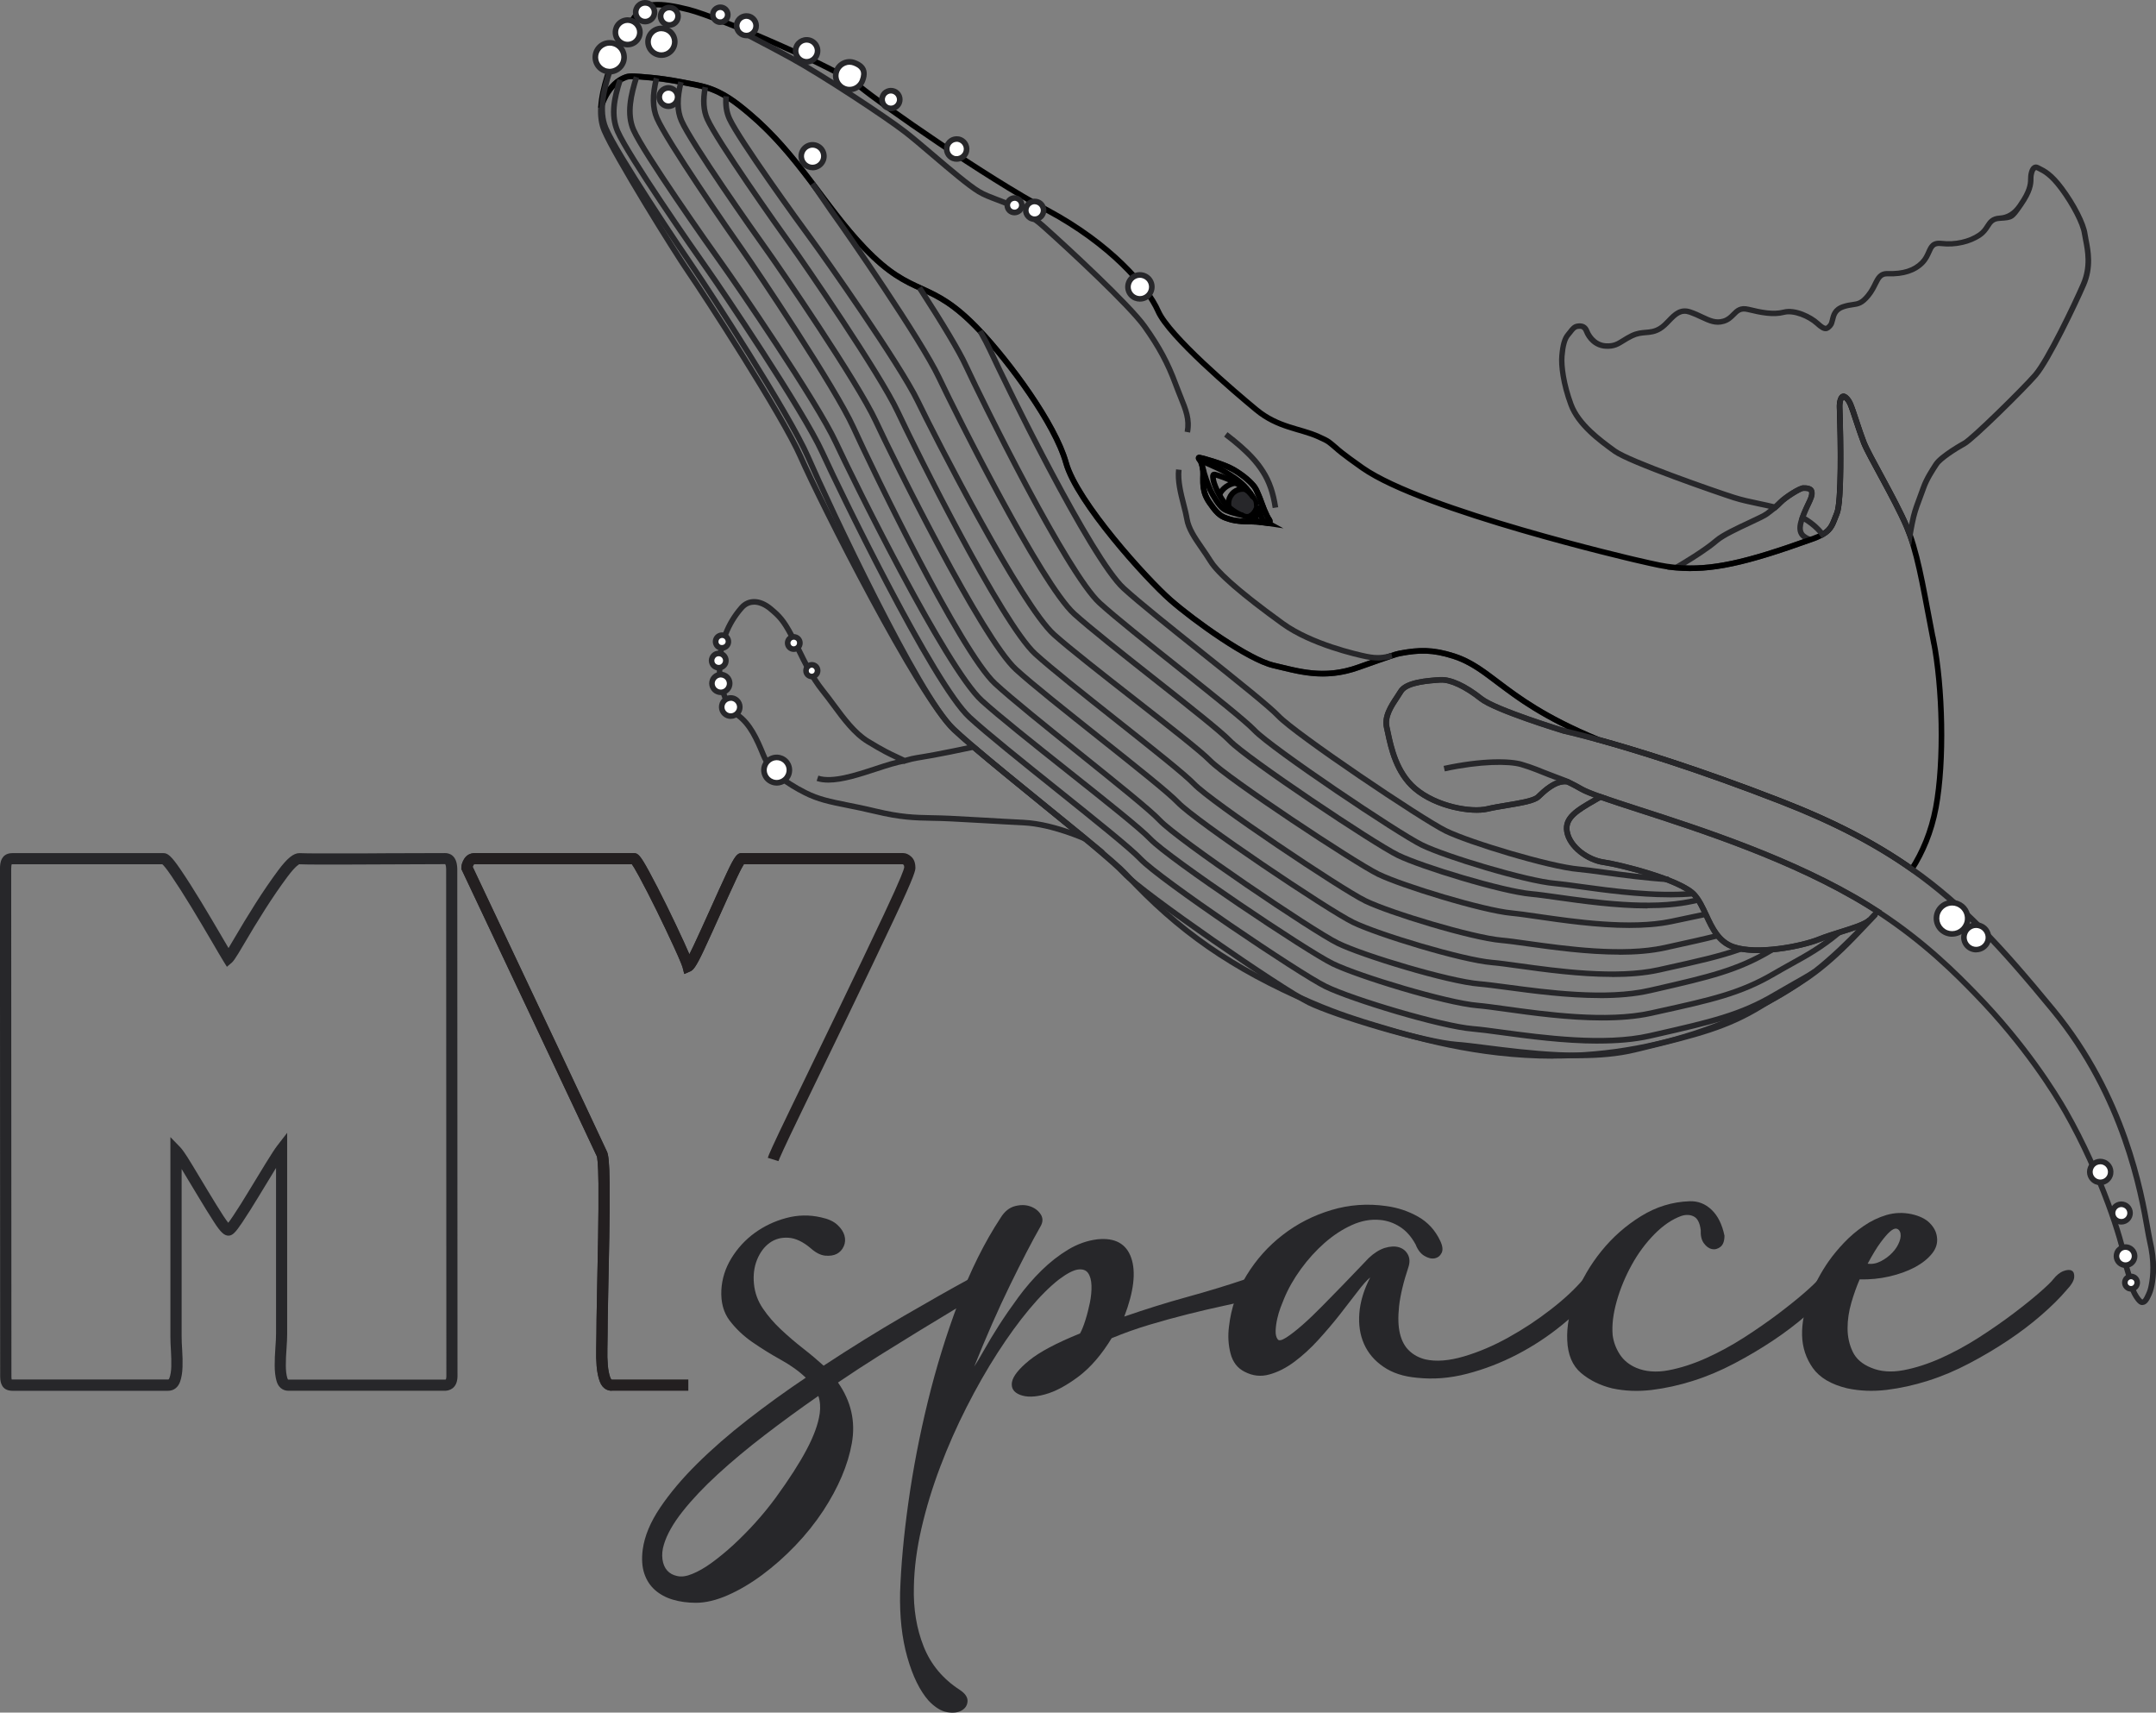 <?xml version="1.0" encoding="UTF-8"?>
<svg id="Layer_1" data-name="Layer 1" xmlns="http://www.w3.org/2000/svg" viewBox="0 0 385.3 306.01">
  <rect x="0" y="0" width="385.3" height="306.01" fill="#808080" stroke="none"/>
  <defs>
    <style>
      .cls-1 {
        fill: #231f20;
      }

      .cls-2 {
        fill: #fff;
      }

      .cls-3 {
        fill: none;
        stroke: #000;
        stroke-miterlimit: 10;
      }

      .cls-4 {
        fill: #27272a;
      }
    </style>
  </defs>
  <g>
    <g>
      <path class="cls-4" d="M51.5,248.5c-.47,0-1.63-.17-2.08-1.74-.22-.77-.33-1.7-.33-2.77,0-1,.04-2.05.12-3.12.08-1.02.12-1.89.12-2.57v-29.6c-.04.07-.09.15-.14.22-.96,1.56-1.95,3.18-2.97,4.88-1.03,1.7-2,3.24-2.88,4.56-1.27,1.91-1.81,2.43-2.51,2.43-.76,0-1.42-.62-2.59-2.44-.85-1.32-1.79-2.83-2.79-4.5l-2.88-4.78c-.04-.06-.08-.13-.11-.19v29.88c0,.69.03,1.53.1,2.5.07,1.03.09,2.02.06,2.97-.03,1.01-.17,1.9-.43,2.64-.36,1.04-1.14,1.64-2.15,1.64H2.22c-1.05,0-1.56-.47-1.8-.86-.26-.42-.39-.96-.39-1.67l-.04-90.71c0-.78.11-1.38.35-1.83H.35c.19-.37.69-1,1.83-1h27.06c.69,0,1.35.45,3.03,2.93,1.13,1.66,2.35,3.58,3.63,5.69,1.28,2.11,2.47,4.12,3.59,6.04.55.94.99,1.7,1.35,2.3.26-.42.61-1.01,1.08-1.82,1.11-1.9,2.36-3.96,3.72-6.11,1.37-2.16,2.74-4.16,4.08-5.96,1.6-2.15,2.73-3.07,3.78-3.07.9.03,1.96.05,3.23.05h4.98c2.03,0,4.5,0,7.4-.03,2.9-.02,6.38-.03,10.43-.03.64,0,2.13.27,2.18,2.81l.04,90.74c-.06,2.26-1.65,2.5-2.14,2.52h-28.13ZM51.32,202.42v35.88c0,.73-.04,1.65-.12,2.72-.08,1.02-.12,2.03-.12,2.98,0,.88.09,1.63.26,2.21.07.24.14.3.14.3h28.11s.08-.02.08-.03c.02-.02.09-.18.1-.53l-.04-90.69c-.01-.67-.17-.84-.17-.85-4.06.02-7.53.02-10.43.04-2.9.02-5.38.03-7.41.03h-4.98c-1.3,0-2.39-.02-3.27-.05.05,0-.56.15-2.13,2.27-1.31,1.76-2.65,3.72-4,5.84-1.35,2.13-2.59,4.16-3.68,6.04-1.74,2.99-2.04,3.25-2.22,3.41l-.89.76-.62-1c-.32-.51-1.04-1.73-2.16-3.66-1.11-1.91-2.31-3.91-3.58-6.01-1.26-2.08-2.47-3.96-3.58-5.6-.96-1.41-1.42-1.9-1.6-2.05H2.18s-.07,0-.09,0c-.04.12-.09.37-.09.83l.04,90.71c0,.27.03.43.05.52.03,0,.08,0,.13,0h27.81c.08,0,.15,0,.26-.29.19-.54.3-1.23.32-2.04.02-.88,0-1.82-.06-2.78-.07-1.01-.1-1.9-.1-2.63v-35.57l1.72,1.77c.29.3.82.94,2.11,3.08l2.88,4.78c.99,1.65,1.92,3.15,2.76,4.45.4.61.68.99.87,1.23.19-.25.48-.63.88-1.24.87-1.3,1.82-2.81,2.83-4.49,1.03-1.7,2.02-3.33,2.98-4.89.99-1.61,1.66-2.63,2.05-3.14l1.79-2.31ZM40.42,218.9h0ZM28.94,154.36h0ZM2.12,154.35h0s0,0,0,0h0Z"/>
      <path class="cls-4" d="M109.32,248.5c-.57,0-1.61-.22-2.14-1.67-.28-.76-.46-1.67-.55-2.7-.08-.98-.11-2.03-.08-3.11.03-1.04.04-1.91.04-2.62,0-1.36.03-3.65.1-7.01.07-3.31.13-6.73.2-10.27.06-3.5.08-6.75.06-9.63-.04-3.88-.23-4.71-.29-4.88-.39-.83-1.8-3.82-4.18-8.9l-.3-.63c-2.56-5.46-5.3-11.26-8.21-17.41-2.92-6.15-6.72-14.21-11.42-24.18l-.1-.2v-.22c0-.49.15-.99.47-1.54.4-.7,1.08-1.09,1.91-1.09h28.48c.7,0,1.14.43,2.67,3.24.99,1.82,2.05,3.89,3.17,6.16,1.11,2.27,2.16,4.46,3.1,6.53.41.9.72,1.59.95,2.14.2-.38.44-.88.74-1.51.93-1.98,1.93-4.19,2.99-6.54,1.05-2.36,2.04-4.53,2.96-6.5,1.42-3.04,1.88-3.53,2.64-3.53h28.88v2h-28.48c-.18.28-.55.92-1.23,2.37-.92,1.96-1.9,4.12-2.95,6.47-1.06,2.37-2.07,4.58-3,6.58-1.46,3.12-1.94,3.52-2.4,3.72l-1.07.46-.29-1.13c-.07-.25-.35-1.07-1.56-3.7-.94-2.05-1.98-4.23-3.08-6.48-1.11-2.25-2.16-4.3-3.13-6.09-.73-1.35-1.11-1.94-1.3-2.2h-28.1c-.13,0-.14.02-.18.08-.1.17-.15.29-.17.38,4.64,9.84,8.41,17.81,11.3,23.91,2.92,6.15,5.65,11.96,8.21,17.42l.3.63c2.38,5.07,3.79,8.07,4.21,8.98.21.56.41,1.62.45,5.63.03,2.91,0,6.17-.06,9.69-.07,3.54-.13,6.97-.2,10.27-.07,3.35-.1,5.63-.1,6.97,0,.72-.01,1.61-.04,2.67-.03,1.01,0,1.98.08,2.89.07.86.22,1.59.43,2.18.09.24.18.36.26.36v2Z"/>
    </g>
    <g>
      <path class="cls-4" d="M175.39,231.15c-1.38.8-3.03,1.77-4.95,2.91-1.92,1.15-3.98,2.4-6.19,3.75-2.21,1.36-4.55,2.81-7.03,4.35-2.47,1.55-4.96,3.17-7.46,4.87,2.34,3.35,3.17,6.97,2.47,10.86-.69,3.88-2.4,7.9-5.11,12.05-1.44,2.18-3.1,4.26-4.99,6.23-1.89,1.97-3.86,3.71-5.91,5.23-2.05,1.52-4.1,2.73-6.15,3.63-2.05.9-3.95,1.36-5.71,1.36-1.49,0-2.86-.19-4.11-.56-1.25-.37-2.32-.95-3.19-1.72-.88-.77-1.52-1.76-1.92-2.95s-.49-2.62-.28-4.27c.32-2.4,1.36-4.9,3.11-7.5,1.76-2.61,3.97-5.23,6.63-7.86,2.66-2.63,5.67-5.26,9.02-7.86s6.81-5.11,10.38-7.5c-1.22-1.17-2.73-2.25-4.51-3.23-1.78-.99-3.47-2.04-5.07-3.15s-2.94-2.4-4.03-3.83c-1.09-1.44-1.58-3.25-1.48-5.43.11-2.02.7-3.92,1.8-5.71,1.09-1.78,2.48-3.29,4.15-4.51,1.68-1.22,3.55-2.11,5.63-2.67,2.08-.56,4.15-.6,6.23-.12,1.28.27,2.25.71,2.91,1.32.67.61,1.09,1.25,1.28,1.92.19.67.15,1.31-.12,1.92-.27.61-.68,1.06-1.24,1.36-.56.29-1.25.4-2.08.32-.83-.08-1.69-.52-2.59-1.32-1.38-1.17-2.71-1.8-3.99-1.88-1.28-.08-2.4.23-3.35.92-.96.69-1.7,1.69-2.24,2.99-.53,1.31-.72,2.75-.56,4.35.16,1.6.69,3.06,1.6,4.39.9,1.33,1.98,2.58,3.23,3.75,1.25,1.17,2.55,2.29,3.91,3.35,1.36,1.06,2.59,2.1,3.71,3.11,4.95-3.25,9.71-6.2,14.29-8.86,4.58-2.66,8.43-4.84,11.58-6.55.9-.53,1.72-.81,2.43-.84.72-.03,1.22.12,1.52.44.29.32.33.76.12,1.32-.21.56-.8,1.11-1.76,1.64ZM146.49,252.62c.16-1.17.08-2.23-.24-3.19-3.3,2.29-6.49,4.62-9.58,6.99-3.09,2.37-5.88,4.7-8.38,6.99-2.5,2.29-4.6,4.51-6.31,6.67-1.7,2.15-2.82,4.14-3.35,5.95-.27.9-.35,1.77-.24,2.59.11.82.39,1.49.84,2,.45.51,1.06.84,1.84,1,.77.16,1.66.03,2.67-.4,1.07-.43,2.22-1.09,3.47-2,1.25-.91,2.53-1.96,3.83-3.15,1.3-1.2,2.61-2.52,3.91-3.95,1.3-1.44,2.54-2.95,3.71-4.55,2.4-3.3,4.23-6.16,5.51-8.58,1.28-2.42,2.05-4.54,2.31-6.35Z"/>
      <path class="cls-4" d="M198.7,239.05c-1.81,2.98-3.79,5.28-5.95,6.91-2.16,1.62-4.15,2.69-5.99,3.19-1.84.51-3.33.53-4.47.08-1.15-.45-1.62-1.21-1.44-2.27.19-1.06,1.21-2.35,3.07-3.87,1.86-1.52,4.9-3.13,9.1-4.83.32-.58.64-1.38.96-2.4.32-1.01.58-2.05.8-3.11.21-1.06.31-2.08.28-3.03-.03-.96-.23-1.7-.6-2.24-.37-.53-.97-.74-1.8-.64-.83.11-1.96.69-3.39,1.76-1.65,1.28-3.42,3.05-5.31,5.31-1.89,2.26-3.79,4.88-5.71,7.86-1.92,2.98-3.75,6.2-5.51,9.66-1.76,3.46-3.33,7.01-4.71,10.66-1.38,3.64-2.5,7.3-3.35,10.98-.85,3.67-1.3,7.16-1.36,10.46-.11,3.94.48,7.5,1.76,10.7s3.43,5.77,6.47,7.74c.96.64,1.41,1.32,1.36,2.04-.05.72-.41,1.26-1.08,1.64-.67.37-1.53.47-2.59.28-1.06-.19-2.16-.87-3.27-2.03-1.6-1.81-2.87-4.42-3.83-7.82-.96-3.41-1.38-7.26-1.28-11.58.16-4.79.65-10.14,1.48-16.05.83-5.91,1.98-11.91,3.47-18,1.49-6.09,3.31-12,5.47-17.72,2.16-5.72,4.67-10.76,7.54-15.13.69-1.12,1.54-1.81,2.55-2.08,1.01-.27,1.93-.25,2.75.04.82.29,1.45.77,1.88,1.44.42.67.4,1.4-.08,2.2-1.49,2.61-3.3,6.09-5.43,10.46-2.13,4.36-4.26,9.21-6.39,14.53.43-.64,1.01-1.62,1.76-2.95.74-1.33,1.64-2.81,2.67-4.43,1.04-1.62,2.2-3.3,3.47-5.03,1.28-1.73,2.66-3.33,4.15-4.79,1.49-1.46,3.07-2.7,4.75-3.71,1.68-1.01,3.42-1.62,5.23-1.84,3.14-.32,5.15.79,6.03,3.31.88,2.53.47,6.03-1.24,10.5,3.83-1.33,7.58-2.5,11.26-3.51,3.67-1.01,7.08-2.05,10.22-3.11,1.28-.48,2.2-.58,2.75-.32.56.27.88.65.96,1.16.08.51-.04,1.02-.36,1.56-.32.53-.72.85-1.2.96-1.76.43-3.69.87-5.79,1.32-2.1.45-4.27.96-6.51,1.52-2.24.56-4.51,1.19-6.83,1.88-2.31.69-4.56,1.49-6.75,2.4Z"/>
      <path class="cls-4" d="M244.85,228.27c-.59.48-1.34,1.33-2.27,2.56-.93,1.22-1.98,2.58-3.15,4.07-1.17,1.49-2.45,2.99-3.83,4.51-1.38,1.52-2.81,2.82-4.27,3.91-1.46,1.09-2.95,1.85-4.47,2.27-1.52.43-2.99.27-4.43-.48-1.28-.64-2.12-1.73-2.52-3.27-.4-1.54-.49-3.14-.28-4.79.37-3.3,1.42-6.36,3.15-9.18,1.73-2.82,3.88-5.23,6.47-7.22,2.58-2,5.47-3.47,8.66-4.43,3.19-.96,6.47-1.2,9.82-.72,2.02.27,3.91.89,5.67,1.88s3.09,2.43,3.99,4.35c.43.91.51,1.62.24,2.15-.27.53-.68.85-1.24.96-.56.11-1.17-.04-1.84-.44-.67-.4-1.19-1.08-1.56-2.03-.75-1.38-1.68-2.44-2.79-3.15-1.12-.72-2.31-1.13-3.59-1.24-1.65-.16-3.33.15-5.03.92-1.7.77-3.33,1.84-4.87,3.19-1.54,1.36-2.95,2.91-4.23,4.67-1.28,1.76-2.29,3.54-3.03,5.35-.16.37-.36.88-.6,1.52-.24.64-.44,1.32-.6,2.03-.16.72-.25,1.41-.28,2.08-.03.67.09,1.19.36,1.56.21.32.73.21,1.56-.32.82-.53,1.8-1.29,2.91-2.27,1.12-.98,2.3-2.12,3.55-3.39,1.25-1.28,2.45-2.5,3.59-3.67,1.14-1.17,2.14-2.21,2.99-3.11.85-.9,1.41-1.49,1.68-1.76.96-.9,1.92-1.5,2.87-1.8.96-.29,1.8-.33,2.51-.12.72.21,1.25.64,1.6,1.28.35.64.39,1.38.12,2.24-.91,2.71-1.46,5.06-1.68,7.02-.21,1.97-.16,3.61.16,4.91.32,1.31.88,2.33,1.68,3.07.8.75,1.76,1.25,2.87,1.52,1.92.43,4.19.25,6.83-.52,2.63-.77,5.3-1.9,7.98-3.39,2.69-1.49,5.23-3.17,7.62-5.03,2.4-1.86,4.31-3.65,5.75-5.35.53-.74,1.12-1.22,1.76-1.44s1.16-.21,1.56,0,.57.63.52,1.24c-.05.61-.48,1.35-1.28,2.2-1.76,2.08-3.87,4.13-6.35,6.15-2.47,2.02-5.15,3.78-8.02,5.27-2.87,1.49-5.84,2.63-8.9,3.43-3.06.8-6.05,1.04-8.98.72-2.4-.21-4.39-.86-5.99-1.96-1.6-1.09-2.75-2.45-3.47-4.07s-1-3.46-.84-5.51.8-4.16,1.92-6.35Z"/>
      <path class="cls-4" d="M303.93,219.73c-.16-1.22-.56-2.01-1.2-2.35s-1.38-.39-2.24-.12c-1.65.59-3.26,1.68-4.83,3.27-1.57,1.6-2.93,3.43-4.07,5.51s-2.04,4.23-2.67,6.47-.88,4.26-.72,6.07c.16,1.23.59,2.37,1.28,3.43.69,1.06,1.68,1.86,2.95,2.4,1.65.69,3.55.84,5.71.44s4.39-1.12,6.71-2.15c2.31-1.04,4.59-2.27,6.83-3.71,2.24-1.44,4.28-2.86,6.15-4.27,1.86-1.41,3.43-2.67,4.71-3.79,1.28-1.12,2.08-1.89,2.4-2.32.59-.74,1.2-1.24,1.84-1.48.64-.24,1.13-.27,1.48-.08.35.19.49.59.44,1.2-.05.61-.51,1.37-1.36,2.27-1.22,1.44-2.74,2.94-4.55,4.51-1.81,1.57-3.79,3.07-5.95,4.51-2.16,1.44-4.44,2.79-6.87,4.07-2.42,1.28-4.88,2.32-7.38,3.11-2.5.8-4.98,1.34-7.42,1.64-2.45.29-4.79.2-7.03-.28-2.18-.53-4.05-1.45-5.59-2.75s-2.37-3.26-2.47-5.87c-.11-2.45.39-5.1,1.48-7.94,1.09-2.85,2.63-5.51,4.63-7.98,2-2.47,4.35-4.55,7.07-6.23,2.71-1.68,5.61-2.57,8.7-2.67,1.49-.05,2.79.45,3.91,1.52,1.12,1.06,1.89,2.61,2.31,4.63,0,.96-.24,1.62-.72,2-.48.37-.99.51-1.52.4-.53-.11-1.01-.45-1.44-1.04-.43-.58-.61-1.38-.56-2.4Z"/>
      <path class="cls-4" d="M326.84,225.32c.74-1.06,1.65-2.15,2.71-3.27,1.06-1.12,2.24-2.12,3.51-2.99,1.28-.88,2.63-1.53,4.07-1.96,1.44-.42,2.93-.48,4.47-.16,1.44.32,2.53.85,3.27,1.6.74.75,1.17,1.57,1.28,2.47.16,1.06-.13,2.06-.88,2.99-.75.93-1.77,1.74-3.07,2.44-1.31.69-2.82,1.24-4.55,1.64-1.73.4-3.5.57-5.31.52-.53,1.23-1.03,2.61-1.48,4.15-.45,1.54-.68,3.07-.68,4.59s.31,2.91.92,4.19c.61,1.28,1.72,2.23,3.31,2.87,1.65.69,3.55.84,5.71.44s4.39-1.12,6.71-2.15c2.31-1.04,4.59-2.27,6.83-3.71,2.24-1.44,4.28-2.86,6.15-4.27,1.86-1.41,3.43-2.67,4.71-3.79,1.28-1.12,2.08-1.89,2.4-2.32.59-.74,1.2-1.24,1.84-1.48.64-.24,1.13-.27,1.48-.08.35.19.49.59.44,1.2-.05.61-.51,1.37-1.36,2.27-1.22,1.44-2.74,2.94-4.55,4.51-1.81,1.57-3.79,3.07-5.95,4.51-2.16,1.44-4.44,2.79-6.87,4.07-2.42,1.28-4.88,2.32-7.38,3.11-2.5.8-4.98,1.34-7.42,1.64-2.45.29-4.79.2-7.03-.28-2.87-.69-4.92-1.9-6.15-3.63-1.22-1.73-1.86-3.67-1.92-5.83-.05-2.16.39-4.42,1.32-6.79.93-2.37,2.09-4.54,3.47-6.51ZM339.53,220.05c-.16-.32-.39-.49-.68-.52-.29-.03-.67.16-1.12.56-.45.4-1.01,1.05-1.68,1.96-.67.91-1.42,2.15-2.28,3.75.8.11,1.58-.04,2.36-.44.77-.4,1.45-.9,2.04-1.52.59-.61,1.01-1.28,1.28-2,.27-.72.29-1.32.08-1.8Z"/>
    </g>
    <path class="cls-1" d="M123.01,248.5h-13.69c-.57,0-1.61-.22-2.14-1.67-.28-.76-.46-1.67-.55-2.7-.08-.98-.11-2.03-.08-3.11.03-1.04.04-1.91.04-2.62,0-1.36.03-3.65.1-7.01.07-3.31.13-6.73.2-10.27.06-3.5.08-6.75.06-9.63-.04-3.88-.23-4.71-.29-4.88-.39-.83-1.8-3.82-4.18-8.9l-.3-.63c-2.56-5.46-5.3-11.26-8.21-17.41-2.92-6.15-6.72-14.21-11.42-24.18l-.1-.2v-.22c0-.49.15-.99.47-1.54.4-.7,1.08-1.09,1.91-1.09h28.48c.7,0,1.14.43,2.67,3.24.99,1.82,2.05,3.89,3.17,6.16,1.11,2.27,2.16,4.46,3.1,6.53.41.9.72,1.59.95,2.14.2-.38.44-.88.74-1.51.93-1.98,1.93-4.19,2.99-6.54,1.05-2.36,2.04-4.53,2.96-6.5,1.42-3.04,1.88-3.53,2.64-3.53h28.88c.5,0,.98.22,1.45.65.49.45.73,1.11.73,1.98,0,.41,0,1.09-3.8,9.15-2.48,5.26-5.24,11.04-8.2,17.17-2.99,6.21-5.78,11.96-8.35,17.26-3.33,6.87-4.01,8.48-4.12,8.83l-1.91-.59c.14-.47.74-1.92,4.23-9.12,2.57-5.3,5.36-11.06,8.35-17.26,2.96-6.13,5.71-11.9,8.19-17.15,3.14-6.67,3.57-8.06,3.61-8.34,0-.35-.09-.46-.09-.46-.11-.1-.17-.13-.17-.13h-28.39c-.18.29-.55.93-1.23,2.38-.92,1.96-1.9,4.12-2.95,6.47-1.06,2.37-2.07,4.58-3,6.58-1.46,3.12-1.94,3.52-2.4,3.72l-1.07.46-.29-1.13c-.07-.25-.35-1.07-1.56-3.7-.94-2.05-1.98-4.23-3.08-6.48-1.11-2.25-2.16-4.3-3.13-6.09-.73-1.35-1.11-1.94-1.3-2.2h-28.1c-.13,0-.14.02-.18.08-.1.17-.15.29-.17.38,4.64,9.84,8.41,17.81,11.3,23.91,2.92,6.15,5.65,11.96,8.21,17.42l.3.63c2.38,5.07,3.79,8.07,4.21,8.98.21.56.41,1.62.45,5.63.03,2.91,0,6.17-.06,9.69-.07,3.54-.13,6.97-.2,10.27-.07,3.35-.1,5.63-.1,6.97,0,.72-.01,1.61-.04,2.67-.03,1.01,0,1.98.08,2.89.07.86.22,1.59.43,2.18.09.24.18.36.26.36h13.69v2Z"/>
  </g>
  <g>
    <g>
      <g>
        <path class="cls-4" d="M302.16,102.05c-.91,0-1.79-.04-2.68-.12l-1.56-.14,1.36-.79c1.16-.67,5.1-3.01,7.16-4.8,1.16-1.01,3.87-2.27,6.05-3.29,1.34-.63,2.61-1.22,2.98-1.51.25-.19.46-.35.65-.5.29-.22.54-.41.79-.62.28-.23.56-.49.91-.86.89-.91,3.59-2.69,4.43-2.7.54,0,1.82-.02,2.02,1.07.15.79-.22,1.55-.68,2.52l-.06.12c-.22.46-.64,1.37-.95,2.23-.16.44-.27.81-.33,1.1-.15.74-.04,1.27.32,1.6.4.37,1.09.59,1.09.59l1.4.45-1.38.5c-10.24,3.68-16.2,5.14-21.53,5.14ZM301.17,101.03c5.3.19,11-1.1,21.07-4.67-.12-.08-.23-.17-.33-.26-.63-.59-.84-1.44-.63-2.54.07-.35.2-.77.37-1.25.33-.9.76-1.84.99-2.32l.06-.12c.4-.83.69-1.43.6-1.9-.04-.23-.55-.26-1.03-.25-.45.05-2.83,1.49-3.72,2.4-.38.39-.69.67-.99.93-.27.22-.53.42-.83.65-.19.14-.4.3-.64.49-.46.36-1.66.92-3.17,1.63-2.12.99-4.76,2.23-5.82,3.14-1.58,1.37-4.2,3.03-5.92,4.07Z"/>
        <g id="brzuch">
          <path class="cls-4" d="M277.63,189.17c-13.91,0-25.24-3.43-32.14-5.52-2.56-.77-6.44-1.95-11.43-4.1-14.12-6.09-23.78-12.79-33.31-23.12-.88-.95-3.08-2.87-6.9-6.03l-.11-.09c-2.35-1.94-5.06-4.13-7.8-6.36-4.4-3.57-8.95-7.26-12.31-10.12-1.42-1.21-2.58-2.23-3.45-3.05-6.42-6.01-23.99-40.82-27.56-48.96-3.22-7.34-17.15-28.83-20.05-33.03-2.45-3.55-13.15-20.78-15.05-25.31-.51-1.21-.72-2.65-.63-4.28.06-.28,1.2-4.64,4.8-5.91.78-.28,1.84-.18,3.94,0l.48.04c1.7.15,3.6.42,5.8.83l.19.04c1.77.33,3.04.57,4.13.89,3.2.92,5.58,2.78,7.94,4.77,5.29,4.45,9.06,9.48,12.71,14.34,2.58,3.44,5.01,6.69,7.96,9.76,4.35,4.55,7.09,5.8,10,7.12,2.94,1.34,5.98,2.73,10.67,7.72,5.22,5.55,13.47,16.59,15.48,23.76,1.94,6.97,14.5,20.75,18.49,24.25,4.64,4.07,14.04,10.61,18.19,11.59.43.1.87.21,1.31.31,4.02.98,8.17,1.99,13.6.05,3.23-1.15,4.96-1.75,5.87-2.05.86-.29,1.02-.32,1.02-.32l.61-.14c3.39-.63,5.96-.74,9.84.5,3.01.96,5.21,2.62,7.55,4.38l1.26.95c3.08,2.3,7.74,5.79,16.98,9.59l-.32.94c-3.86-1.06-5.98-1.53-6-1.53-.54-.16-12.4-3.78-15.01-5.86-2.65-2.11-5.29-3.36-6.93-3.25h-.11c-1.71.12-5.71.38-6.56,1.82-.2.33-.43.69-.68,1.06-1.02,1.53-2.18,3.27-1.77,5.02.06.28.13.59.2.93.55,2.61,1.48,6.97,4.67,9.7,3.71,3.17,9.8,4.21,12.52,3.55,1.01-.24,2.26-.45,3.47-.65,2.11-.35,4.74-.77,5.37-1.38,1.17-1.13,3.34-3.23,5.68-2.84l.13.04c1.16.56,1.97,1.02,2.37,1.25l.14.08c.63.35,1.71.8,3.32,1.36l1.01.36-.93.54c-.38.22-.75.44-1.12.64-3.1,1.78-4.99,2.97-4.64,5.01.44,2.59,3.52,4.73,6.13,5.1,2.62.37,13.91,3.09,16.49,5.95.95,1.04,1.6,2.45,2.23,3.8,1.04,2.24,2.12,4.55,4.54,5.39,4.1,1.42,11.92-.11,14.96-1.33,1.22-.49,2.6-.92,3.94-1.34,2.11-.66,4.29-1.34,5-2.05l.72.69c-.46.5-.98,1.04-1.53,1.59-1.79,1.83-4.79,4.9-8.38,7.72-4.32,3.4-8.14,5.35-10.42,6.51-4.59,2.34-12.05,5.51-21.58,7.28-5.25.98-10.28,1.38-15,1.38ZM194.27,149.47l.11.09c3.92,3.24,6.18,5.21,7.1,6.2,9.43,10.22,18.99,16.85,32.97,22.89,4.93,2.13,8.78,3.29,11.32,4.06,9.16,2.77,26.21,7.93,46.67,4.11,9.41-1.75,16.78-4.88,21.3-7.19,2.25-1.15,6.02-3.07,10.26-6.41,3.2-2.51,5.93-5.24,7.74-7.08-.79.28-1.69.57-2.64.86-1.32.41-2.68.84-3.87,1.32-3.25,1.31-11.27,2.87-15.66,1.35-2.81-.98-3.98-3.48-5.11-5.91-.63-1.35-1.22-2.62-2.07-3.56-2.26-2.5-12.81-5.19-15.89-5.63-2.95-.42-6.46-2.89-6.97-5.92-.48-2.83,2.12-4.32,5.13-6.05.06-.03.12-.07.18-.1-1.13-.42-1.92-.77-2.46-1.07l-.15-.08c-.38-.21-1.15-.66-2.24-1.18-1.82-.24-3.73,1.59-4.76,2.58-.85.82-3.3,1.22-5.9,1.65-1.2.2-2.43.4-3.4.63-2.94.7-9.45-.39-13.4-3.76-3.45-2.95-4.42-7.52-5-10.25-.07-.33-.14-.64-.2-.91-.5-2.17.84-4.18,1.91-5.8.24-.36.47-.7.66-1.02,1.12-1.89,5.18-2.15,7.36-2.3h.11c1.93-.13,4.7,1.13,7.62,3.46,2.46,1.96,14.52,5.64,14.64,5.68h0s.11.02.32.07c-5.92-2.89-9.37-5.47-11.83-7.31l-1.26-.95c-2.26-1.71-4.4-3.32-7.25-4.23-3.7-1.18-6.04-1.09-9.33-.47l-.57.14s-.21.06-.94.3c-.9.3-2.62.89-5.85,2.04-5.71,2.04-10.01.99-14.17-.02-.43-.11-.87-.21-1.3-.31-4.7-1.1-14.47-8.16-18.63-11.81-4.57-4.01-16.82-17.64-18.8-24.73-1.93-6.93-10.24-18.03-15.24-23.35-4.56-4.84-7.38-6.13-10.36-7.49-2.86-1.31-5.82-2.66-10.3-7.34-2.98-3.12-5.55-6.54-8.03-9.85-3.61-4.82-7.35-9.8-12.55-14.17-2.36-1.99-4.56-3.7-7.58-4.57-1.04-.3-2.29-.54-4.03-.86l-.19-.04c-2.17-.4-4.04-.67-5.7-.81l-.48-.04c-1.89-.17-2.94-.26-3.52-.06-3.1,1.09-4.11,4.95-4.15,5.11-.07,1.38.12,2.68.57,3.75,1.88,4.48,12.51,21.59,14.95,25.12,2.09,3.03,16.74,25.45,20.15,33.2,3.44,7.84,21.12,42.82,27.33,48.63.86.81,2.01,1.82,3.42,3.02,3.35,2.85,7.89,6.54,12.29,10.1,2.71,2.2,5.38,4.36,7.71,6.28Z"/>
        </g>
        <g id="gora">
          <path class="cls-3" d="M345.51,114.45c-1.48-7.5-2.44-13.99-4.19-18.87-.19-.51-.38-1.01-.58-1.49-2.14-5.01-6.78-12.73-7.65-14.98-.86-2.25-1.6-4.7-1.96-5.69-.34-.94-.53-1.59-1.02-2.14-.5-.56-.83-.63-1.1-.08-.2.41-.28,1.01-.26,1.53.21,5.86.38,16.93-.48,19-.71,1.69-.85,2.81-2.58,3.79-.42.24-.92.46-1.55.69-.21.08-.42.15-.62.22-11.48,4.13-17.71,5.56-24,4.99-.18-.02-.36-.03-.53-.05-1.65-.18-2.72-.4-6.81-1.35,0,0-37.75-8.75-48.7-16.42-3.75-2.63-4.55-3.42-4.55-3.42-1.45-1.21-1.28-1.26-3.38-2.19-3.26-1.45-7.16-1.57-11.02-4.76-3.86-3.19-15.59-13.15-17.55-17.62-1.97-4.48-8.64-12.06-19.77-18.03-11.13-5.96-29.55-18.82-33.57-22.13-4.02-3.3-25.2-12.34-30.5-13.71-5.3-1.37-8.08-1.15-9.13.44-1.06,1.59-3.17,3.9-4.08,7.11-.65,2.31-2.34,6.26-2.54,9.94.06-.25,1.16-4.29,4.47-5.46.73-.26,1.9-.13,4.21.07,1.1.09,2.92.29,5.75.82,1.89.36,3.18.59,4.27.91,3.21.93,5.57,2.83,7.76,4.67,8.87,7.46,13.37,16.47,20.63,24.07,8.94,9.35,11.53,5.13,20.67,14.84,5.17,5.49,13.4,16.53,15.36,23.55,1.96,7.03,14.37,20.73,18.65,24.49,4.28,3.75,13.95,10.65,18.41,11.7,4.47,1.04,9.02,2.55,15.19.35,3.23-1.15,4.95-1.75,5.86-2.05.83-.28.98-.31.98-.31,0,0,.24-.06.6-.14,3.49-.65,5.9-.68,9.57.49,3.3,1.05,5.67,3.02,8.27,4.96,3,2.24,7.77,5.94,17.48,9.94,6.45,1.78,17.82,5.23,32.8,11.06,9.64,3.75,17.02,7.65,23.35,12.1,1.88-2.97,3.46-6.56,4.29-10.99,1.56-8.35,1.21-21.57-.43-29.86ZM226.62,93.48s-.13-.02-.35-.05c-.22-.03-.54-.07-.88-.11-.54-.06-1.15-.11-1.58-.11-.96.01-2.84-.03-4.04-.41-.96-.31-1.74-.46-2.92-2.01-1.08-1.42-1.56-2.19-1.78-3.64-.18-1.19-.02-2.29-.09-3.01-.01-.14-.03-.29-.06-.44-.1-.61-.29-1.21-.45-1.39-.2-.23-.42-.56-.16-.54.26.01,4.31,1.09,6.12,2.14,1.81,1.05,3.17,2.28,3.78,3.12.61.85,1.4,3.31,1.76,4.15.37.84.53,1.21.86,1.69.34.48-.23.6-.23.6Z"/>
        </g>
        <g id="ogon">
          <path class="cls-4" d="M341.52,97.57l-.67-1.82c-.19-.51-.37-1-.57-1.46-1.19-2.78-3.2-6.5-4.82-9.48-1.31-2.41-2.44-4.49-2.83-5.52-.56-1.46-1.08-3.04-1.45-4.19-.21-.64-.38-1.17-.51-1.52l-.13-.36c-.26-.73-.44-1.21-.79-1.62-.12-.13-.2-.2-.25-.24,0,.01-.02.03-.03.05-.15.3-.23.79-.21,1.29.06,1.69.56,16.61-.52,19.21-.12.29-.23.57-.33.82-.49,1.29-.88,2.31-2.46,3.21l-.41.23-.26-.39s-1.05-1.57-3.4-2.87l-.37-.21.15-.4c.33-.9.76-1.84.99-2.33l.06-.12c.4-.83.69-1.43.6-1.9-.04-.23-.55-.26-1.03-.25-.45.05-2.83,1.49-3.72,2.4-.38.39-.69.67-.99.93l-.2.17-.25-.06c-1-.26-2.02-.47-2.99-.67-1.51-.32-2.94-.62-4.34-1.06-2.63-.84-18.76-6.4-21.49-8.39l-.1-.07c-2.59-1.88-6.51-4.73-7.9-8.49-1.44-3.88-1.79-7.19-1.65-8.85.16-2.04.54-3.34,1.2-4.1.14-.17.27-.34.39-.49.43-.56.85-1.09,1.61-1.21,1.07-.17,1.81.23,2.18,1.18.14.37.97,2.23,2.99,2.35,1.3.07,1.9-.31,2.83-.89.44-.28.94-.59,1.58-.9,1.04-.5,1.9-.57,2.66-.63.79-.07,1.48-.12,2.33-.63.53-.32.99-.8,1.48-1.31,1.07-1.12,2.28-2.38,4.32-1.68.82.28,1.53.61,2.15.91,1.33.63,2.3,1.08,3.52.72.71-.21,1.13-.63,1.57-1.08.67-.68,1.43-1.45,3.11-1.04,2.19.54,4.31.98,6.11.51,2.2-.57,5.13.91,6.42,2.09.74.68,1.05.82,1.18.8.12,0,.32-.22.45-.38.14-.16.21-.48.29-.81.21-.88.51-2.08,2.21-2.66.74-.25,1.33-.34,1.8-.4.94-.13,1.46-.21,2.47-1.46.56-.69.9-1.37,1.19-1.97.55-1.11,1.08-2.18,2.76-2.11,2.58.08,4.45-.51,5.73-1.82.55-.56.83-1.19,1.07-1.74.45-1.01.91-2.05,2.8-1.83,2.3.28,4.78-.28,6.47-1.44.64-.44.96-.94,1.27-1.42.5-.77,1.01-1.56,2.58-1.66q1.91-.11,3.2-1.98l.16-.24c1.53-2.19,1.71-3.4,1.7-4.29-.01-.7.16-2.01.88-2.46.32-.2.7-.2,1.06-.01.1.05.2.1.31.16.87.43,2.19,1.07,4.14,3.69,2.21,2.96,3.99,6.47,4.24,8.34.04.31.11.67.19,1.07.39,1.97.98,4.95-.46,8.27-1.41,3.25-6.29,13.57-8.68,16.32-2.1,2.42-11.18,11.41-12.8,12.3-1.65.9-4.25,2.6-4.86,3.54-.73,1.12-1.7,2.6-2.23,4.11-.16.46-.34.94-.53,1.44-.47,1.24-.95,2.52-1.22,3.63-.38,1.55-.64,3.26-.65,3.28l-.3,1.91ZM322.74,92.26c1.64.98,2.63,2.03,3.08,2.59.96-.66,1.25-1.4,1.65-2.46.1-.27.21-.55.34-.85.71-1.7.73-10.94.45-18.79-.01-.32,0-1.12.31-1.77.19-.38.45-.6.77-.64.48-.06.87.29,1.16.61.49.55.71,1.16.99,1.94l.13.35c.13.36.31.9.52,1.55.37,1.14.88,2.7,1.44,4.14.37.96,1.48,3.02,2.77,5.4,1.6,2.96,3.59,6.62,4.8,9.43.1-.5.22-1.07.35-1.62.28-1.16.78-2.47,1.25-3.74.18-.49.36-.97.52-1.42.57-1.62,1.58-3.16,2.31-4.29,1.04-1.6,5.2-3.89,5.24-3.91,1.37-.75,10.31-9.53,12.53-12.08,2.19-2.52,6.92-12.38,8.52-16.07h0c1.32-3.03.76-5.83.4-7.67-.09-.43-.16-.81-.21-1.14-.22-1.69-1.97-5.08-4.05-7.88-1.81-2.42-2.95-2.98-3.78-3.39-.12-.06-.23-.11-.34-.17-.22.03-.49.73-.48,1.57.02,1.05-.19,2.45-1.88,4.88l-.16.23c-1.51,2.18-1.66,2.27-3.96,2.41-1.07.06-1.35.49-1.8,1.2-.33.51-.74,1.15-1.55,1.7-1.88,1.29-4.62,1.91-7.15,1.61-1.15-.14-1.33.27-1.76,1.25-.27.6-.6,1.34-1.27,2.03-1.47,1.5-3.66,2.22-6.48,2.12-.98-.03-1.24.37-1.83,1.56-.3.61-.68,1.37-1.31,2.15-1.26,1.55-2.07,1.67-3.11,1.82-.45.06-.97.14-1.62.36-1.18.41-1.37,1.16-1.56,1.95-.11.43-.21.88-.5,1.22-.31.36-.66.71-1.15.74-.59.04-1.17-.38-1.92-1.06-1.33-1.21-3.91-2.27-5.5-1.86-2.03.53-4.28.06-6.6-.5-1.13-.28-1.54.14-2.16.77-.49.49-1.04,1.05-2,1.33-1.58.47-2.81-.11-4.23-.77-.63-.3-1.28-.6-2.05-.87-1.36-.47-2.13.24-3.27,1.43-.51.54-1.05,1.09-1.69,1.48-1.04.63-1.92.7-2.76.77-.74.06-1.43.12-2.31.54-.6.29-1.07.58-1.49.84-.97.61-1.81,1.14-3.42,1.04-2.04-.12-3.33-1.62-3.86-2.99-.2-.51-.47-.65-1.09-.55-.35.06-.58.33-.97.84-.13.17-.27.35-.43.53-.5.57-.82,1.76-.96,3.53-.14,1.68.3,4.94,1.59,8.42,1.29,3.47,5.06,6.21,7.55,8.03l.1.07c2.47,1.8,17.73,7.14,21.21,8.24,1.36.43,2.76.73,4.24,1.04.91.19,1.84.39,2.78.62.22-.19.45-.41.72-.69.89-.91,3.59-2.69,4.43-2.7.54,0,1.82-.02,2.02,1.07.15.79-.22,1.55-.68,2.52l-.06.12c-.19.39-.52,1.11-.8,1.84ZM329.54,71.29h0Z"/>
        </g>
        <g id="pletwa_lewa" data-name="pletwa lewa">
          <path class="cls-4" d="M197.46,152.1l-3.62-1.71c-.06-.03-5.83-2.66-10.95-2.91-2.65-.13-4.71-.25-6.73-.37-2.01-.12-3.98-.23-6.44-.35-1.23-.06-2.28-.08-3.28-.1-3.06-.06-5.49-.11-10.16-1.23-1.96-.47-3.58-.79-5.01-1.08-3.01-.6-5.18-1.04-7.61-2.27-2.85-1.45-6.31-3.55-7.7-7-1.13-2.77-2.31-5.38-4.34-6.85-2.59-1.86-3.64-6.08-3.52-9.44.14-4.06,1.5-7.6,4.04-10.52,1.46-1.68,3.76-1.64,5.86.1,1.62,1.35,2.43,2.18,3.92,4.99.38.71.76,1.49,1.16,2.32,1.16,2.38,2.47,5.08,4.36,7.43.66.82,1.3,1.68,1.94,2.55,1.82,2.46,3.7,5,6,6.4,2.74,1.67,3.98,2.24,4.97,2.7l1.36.64c.84-.24,1.51-.4,2.05-.48,4-.61,10.04-1.94,10.1-1.95l.24-.05.19.16c3.35,2.85,7.89,6.54,12.29,10.1,2.75,2.23,5.45,4.42,7.81,6.36l3.09,2.55ZM134.75,108.05c-.67,0-1.31.25-1.87.89-2.39,2.74-3.67,6.07-3.8,9.9-.1,2.99.83,6.95,3.11,8.59,2.25,1.62,3.5,4.37,4.69,7.28.99,2.45,3.22,4.45,7.23,6.48,2.31,1.17,4.32,1.57,7.36,2.18,1.44.29,3.07.61,5.05,1.09,4.57,1.09,6.94,1.14,9.95,1.2,1,.02,2.07.04,3.31.1,2.47.12,4.44.24,6.45.35,2.02.12,4.07.24,6.72.37,2.99.15,6.12,1.04,8.33,1.82-1.7-1.39-3.51-2.85-5.33-4.33-4.32-3.5-8.78-7.12-12.12-9.96-1.17.25-6.35,1.36-9.92,1.91-.54.08-1.23.25-2.11.51l-.18.05-1.7-.8c-1.02-.47-2.28-1.06-5.07-2.76-2.46-1.5-4.41-4.12-6.28-6.66-.63-.86-1.27-1.71-1.92-2.52-1.96-2.44-3.3-5.19-4.48-7.62-.4-.81-.77-1.58-1.14-2.29-1.42-2.68-2.09-3.38-3.67-4.69-.75-.62-1.69-1.1-2.6-1.1Z"/>
        </g>
        <g id="_cien_pod_pletwa" data-name="&amp;lt;cien&amp;gt; pod pletwa">
          <path class="cls-4" d="M314.17,170.29c-1.7,0-3.3-.18-4.58-.63-2.81-.98-3.98-3.48-5.11-5.91-.63-1.35-1.22-2.62-2.07-3.56-2.26-2.5-12.81-5.19-15.89-5.63-2.95-.42-6.46-2.89-6.97-5.92-.48-2.83,2.12-4.32,5.13-6.05.36-.21.73-.42,1.11-.64l.2-.12.22.08c1.79.63,4.09,1.38,6.75,2.24,11.09,3.58,27.86,8.99,41.13,17.17.59.37,1.18.74,1.75,1.11l.5.32-.74.8c-.29.32-.63.69-1.01,1.09-.94.93-3.03,1.59-5.46,2.35-1.32.41-2.68.84-3.87,1.32-2.3.92-6.98,1.98-11.08,1.98ZM286.07,142.94c-.31.18-.61.35-.91.53-3.1,1.78-4.99,2.97-4.64,5.01.44,2.59,3.52,4.73,6.13,5.1,2.62.37,13.91,3.09,16.49,5.95.95,1.04,1.6,2.45,2.23,3.8,1.04,2.24,2.12,4.55,4.54,5.39,4.1,1.42,11.92-.11,14.96-1.33,1.22-.49,2.6-.92,3.94-1.34,2.11-.66,4.29-1.34,5-2.05.37-.39.69-.74.97-1.04-.4-.26-.81-.52-1.23-.77-13.17-8.11-29.87-13.5-40.91-17.07-2.56-.83-4.79-1.55-6.56-2.17Z"/>
        </g>
        <g id="_cien_pletwa_prawa" data-name="&amp;lt;cien&amp;gt; pletwa prawa">
          <path class="cls-4" d="M382.86,233.19c-.5,0-.84-.36-1.15-.75-1.03-1.34-1.28-2.68-1.29-2.73-.13-.7-.34-1.38-.56-2.09-.26-.83-.52-1.68-.65-2.57-.42-3.01-4.04-14.83-10.53-26.22-1.86-3.25-7.14-11.81-16.07-20.98-3.09-3.17-8.84-9.07-17.33-14.58-.56-.37-1.14-.73-1.73-1.09-13.17-8.11-29.87-13.5-40.91-17.07-2.67-.86-4.98-1.61-6.78-2.25-1.68-.59-2.79-1.05-3.47-1.44l-.15-.08c-.38-.21-1.15-.66-2.24-1.18-1.83-.24-3.73,1.59-4.76,2.58-.85.82-3.3,1.22-5.9,1.65-1.2.2-2.43.4-3.4.63-2.94.7-9.45-.39-13.4-3.76-3.45-2.95-4.42-7.52-5-10.25-.07-.33-.14-.64-.2-.91-.5-2.17.84-4.18,1.91-5.8.24-.36.47-.7.66-1.02,1.12-1.89,5.18-2.15,7.36-2.3h.11c1.93-.13,4.7,1.13,7.62,3.46,2.46,1.96,14.52,5.64,14.64,5.68h0s2.15.47,6.01,1.53c6.86,1.89,18.13,5.35,32.85,11.08,9.44,3.68,16.89,7.54,23.46,12.16,9.15,6.44,15.98,13.86,25.38,25.29,12.81,15.58,15.83,32.84,16.97,39.33.16.9.28,1.59.38,2.04.93,3.91.64,6.5.35,8.11-.17.91-.39,1.46-.6,1.92-.31.67-.74,1.58-1.53,1.6h-.02ZM279.65,139.14c.19,0,.38.01.57.05l.13.04c1.16.56,1.97,1.02,2.37,1.25l.14.08c.63.35,1.71.8,3.32,1.36,1.79.63,4.09,1.38,6.76,2.24,11.09,3.58,27.86,8.99,41.13,17.17.59.37,1.18.74,1.75,1.11,8.58,5.57,14.38,11.52,17.5,14.72,9.02,9.25,14.35,17.89,16.23,21.18,6.56,11.51,10.23,23.51,10.65,26.58.11.81.36,1.59.61,2.41.22.71.45,1.45.59,2.21,0,.01.22,1.16,1.1,2.3.25.32.34.36.36.36.19-.04.53-.78.64-1.03.22-.46.39-.92.52-1.68h0c.28-1.52.55-3.98-.34-7.7-.11-.46-.23-1.18-.4-2.1-1.12-6.42-4.11-23.49-16.75-38.87-9.34-11.36-16.12-18.72-25.18-25.1-6.49-4.57-13.88-8.4-23.24-12.05-14.68-5.72-25.91-9.16-32.75-11.05-3.86-1.06-5.98-1.53-6-1.53-.54-.16-12.4-3.78-15.01-5.86-2.65-2.11-5.29-3.36-6.93-3.25h-.11c-1.71.12-5.71.38-6.56,1.82-.2.33-.43.69-.68,1.06-1.02,1.53-2.18,3.27-1.77,5.02.06.28.13.59.2.93.55,2.61,1.48,6.97,4.67,9.7,3.71,3.17,9.8,4.21,12.52,3.55,1.01-.24,2.26-.45,3.47-.65,2.11-.35,4.74-.77,5.37-1.38,1.07-1.04,3-2.89,5.11-2.89Z"/>
        </g>
        <g>
          <g>
            <path class="cls-4" d="M179.84,36.87c-.7-.3-1.34-.54-1.96-.77-1.13-.43-2.2-.83-3.2-1.43-1.82-1.09-5.1-3.88-8.27-6.58-1.92-1.64-3.74-3.19-5.06-4.2-3.31-2.55-14.57-9.99-20.28-13.12-1.8-.99-4.2-2.26-7.57-4.02l.46-.89c3.37,1.76,5.78,3.04,7.58,4.03,5.85,3.21,17,10.57,20.41,13.2,1.34,1.03,3.17,2.59,5.1,4.23,2.99,2.55,6.38,5.43,8.13,6.48.92.55,1.91.92,3.04,1.35.62.24,1.29.49,1.99.79l-.39.92Z"/>
            <g>
              <path class="cls-4" d="M279.92,140.13c-.22-.11-1.23-.49-2.11-.82-.86-.32-1.74-.65-2.15-.83-.02,0-2.13-.9-3.93-1.42-2.14-.61-7.15-.61-13.53.77l-.21-.98c7-1.51,11.92-1.35,14.02-.75,1.86.53,3.96,1.42,4.05,1.46.4.17,1.26.49,2.11.81,1.21.45,1.96.74,2.21.86l-.45.89Z"/>
              <g>
                <g>
                  <path class="cls-4" d="M224.67,90.35h0c-.03.19-.08.37-.15.55-.28.7-.82,1.21-1.48,1.46h0c-.3-.09-.58-.16-.9-.26-.15-.05-.36-.1-.61-.16,0,0-.99-.49-1.9-1.26-.16-.53-.14-1.12.08-1.67.46-1.16,1.66-1.81,2.84-1.6h0c.38.27.69.52.85.7,0,.01.02.02.02.03l.03.04c.53.7.8,1.23,1.2,2.18Z"/>
                  <g>
                    <path class="cls-3" d="M225.39,93.32c-.54-.06-1.15-.12-1.58-.11-.96.01-2.84-.04-4.04-.43-.96-.31-1.74-.47-2.92-2.02-1.08-1.43-1.55-2.19-1.76-3.64-.18-1.19-.01-2.29-.08-3.01-.01-.14-.03-.29-.06-.43-.1-.61-.29-1.21-.44-1.4-.2-.24-.42-.56-.16-.54s4.31,1.11,6.11,2.17c1.81,1.06,3.16,2.29,3.77,3.14.51.72,1.14,2.58,1.55,3.65.07.2.14.37.2.5.37.84.53,1.21.86,1.69.33.48-.24.6-.24.6,0,0-.13-.02-.35-.05-.23-.03-.54-.07-.88-.11"/>
                    <path class="cls-3" d="M214.97,83.67c.23,1.11.94,3.04,1.35,3.93.41.89,1.46,2.68,2.29,3.3.65.48,2.03.82,2.93,1.04.25.06.46.11.61.16.32.1.6.17.9.27.31.1.64.22,1.06.42.05.02.1.05.16.08.57.3,1.08.45,1.13.46h0"/>
                    <path class="cls-3" d="M224.67,90.35c.04.1.09.22.14.33.04.1.08.19.11.28.04.1.08.19.11.28.42,1.11.48,1.48.73,1.73.29.29.51.46.51.46"/>
                    <path class="cls-3" d="M223.44,88.13l.03.04c.53.7.8,1.23,1.2,2.18"/>
                    <path class="cls-3" d="M214.53,82.27s3.26,1.39,4.29,1.99c1.23.72,2.87,1.73,3.94,3.01.26.31.47.57.65.82"/>
                    <path class="cls-3" d="M221.54,91.93s-.99-.49-1.9-1.26c-.32-.27-.63-.58-.88-.91-.3-.39-.59-.87-.86-1.36-.54-.97-.95-2-1.06-2.58-.15-.87-.1-1.13.31-1.02.48.12,2.25.71,3.21,1.22.14.08.3.16.46.26.57.33,1.21.75,1.73,1.12.38.27.69.53.85.7,0,.01.02.02.02.03.01.02.03.03.03.04,0,0,.01.01.02.02"/>
                    <path class="cls-3" d="M225.02,91.24c-.03.09-.06.18-.09.26-.19.49-.48.92-.83,1.28"/>
                    <path class="cls-3" d="M217.9,88.41c.57-1.18,1.69-1.95,2.93-2.12h0"/>
                    <path class="cls-3" d="M219.64,90.68c-.16-.53-.14-1.12.08-1.67.46-1.16,1.66-1.81,2.84-1.6"/>
                    <path class="cls-3" d="M224.67,90.35h0c-.03.19-.08.37-.15.55-.28.7-.82,1.21-1.48,1.46"/>
                  </g>
                </g>
                <g>
                  <path class="cls-4" d="M148.04,139.84c-.76,0-1.47-.09-2.1-.3l.31-.95c2.48.82,6.53-.51,10.1-1.68,1.94-.64,3.78-1.24,5.22-1.45l.15.99c-1.36.2-3.16.79-5.06,1.41-2.87.94-6.04,1.98-8.62,1.98Z"/>
                  <g>
                    <path class="cls-4" d="M282.13,189.09c-5.96,0-12.08-.78-16.71-1.37-2.05-.26-3.83-.49-5.1-.58-6.08-.43-22.07-5.32-26.62-7.56-4.56-2.25-29.66-19.38-33.2-23.24-1.7-1.85-8.03-7.03-14.73-12.5-6.23-5.09-12.67-10.35-15.75-13.26-6.74-6.35-23.76-43.41-26.09-48.78-3.33-7.65-17.87-29.95-20.19-33.33-2.72-3.97-14.12-20.98-15.97-25.43-1.32-3.18-.4-7.04.69-10.39l.95.31c-1.03,3.18-1.91,6.82-.72,9.7,1.82,4.37,13.16,21.3,15.87,25.25,2.32,3.39,16.93,25.78,20.28,33.5,3.75,8.64,19.76,42.7,25.86,48.45,3.05,2.88,9.48,8.13,15.69,13.21,6.73,5.5,13.08,10.69,14.83,12.6,3.15,3.44,28.06,20.63,32.91,23.02,4.79,2.36,20.75,7.07,26.25,7.46,1.29.09,3.08.32,5.15.58,7.33.93,18.4,2.34,26.51.35l1.24-.3c9.74-2.38,15.1-3.69,21.22-7.46,1.19-.73,2.27-1.37,3.3-1.97,4.57-2.68,7.88-4.62,14.2-11.35.45-.48.94-.99,1.41-1.49.49-.52.98-1.02,1.4-1.47l.73.68c-.42.45-.91.96-1.4,1.48-.47.49-.96,1-1.41,1.48-6.42,6.83-9.95,8.9-14.42,11.52-1.02.6-2.1,1.23-3.28,1.96-6.25,3.85-11.67,5.17-21.5,7.58l-1.24.3c-3.1.76-6.6,1.04-10.16,1.04Z"/>
                    <path class="cls-4" d="M246.23,118.03c-.62,0-1.34-.07-2.21-.25-1.6-.33-9.85-2.18-15.07-5.95-7.26-5.24-11.65-9.04-13.04-11.3-.5-.81-1.02-1.57-1.53-2.3-1.31-1.9-2.45-3.55-2.76-5.43-.13-.76-.34-1.61-.58-2.52-.52-2.04-1.11-4.34-.87-6.42l.99.11c-.21,1.9.35,4.11.85,6.06.24.93.46,1.8.59,2.6.28,1.66,1.35,3.22,2.6,5.03.51.74,1.04,1.51,1.56,2.35.91,1.48,3.87,4.59,12.78,11.02,5.06,3.65,13.13,5.46,14.69,5.78,1.97.41,2.96.22,4.41-.13l.23.97c-.85.2-1.62.39-2.63.39Z"/>
                    <path class="cls-4" d="M227.44,90.78c-.4-2.6-1.06-4.52-2.15-6.23-.99-1.56-2.47-3.44-6.53-6.54l.61-.79c4.18,3.2,5.73,5.16,6.77,6.8,1.16,1.83,1.87,3.87,2.29,6.61l-.99.15Z"/>
                    <path class="cls-4" d="M212.69,77.3l-.98-.18c.39-2.13-.24-3.69-1.19-6.04-.28-.69-.58-1.44-.89-2.28-1.36-3.68-2.89-6.53-5.47-10.17-2.55-3.59-13.17-13.49-17.92-17.72-.64-.57-1.09-.94-1.64-1.34l.59-.81c.58.43,1.04.8,1.71,1.4,3.79,3.38,15.25,13.93,18.06,17.89,2.64,3.71,4.2,6.63,5.59,10.4.31.83.61,1.57.88,2.25.98,2.43,1.7,4.18,1.25,6.6Z"/>
                  </g>
                </g>
              </g>
            </g>
          </g>
          <path class="cls-4" d="M222.79,91.83c-.09,0-.18-.01-.26-.04-.55-.19-.75-.92-.48-1.69.27-.77.89-1.21,1.43-1.02.31.11.52.39.58.77.05.28.01.61-.1.92-.23.65-.7,1.06-1.17,1.06ZM223.06,90.24c-.03.05-.06.11-.08.18-.02.07-.04.13-.05.19.03-.05.06-.11.08-.18.02-.07.04-.13.05-.19Z"/>
        </g>
      </g>
      <g>
        <g>
          <path class="cls-2" d="M147.1,28.65c-.41,1.04-1.59,1.55-2.63,1.14-1.04-.41-1.55-1.59-1.14-2.63.41-1.04,1.59-1.55,2.63-1.14,1.04.41,1.55,1.59,1.14,2.63Z"/>
          <path class="cls-4" d="M145.21,30.43c-.31,0-.62-.06-.92-.18-.63-.25-1.12-.73-1.39-1.34-.27-.62-.28-1.31-.03-1.93.25-.63.73-1.12,1.34-1.39.62-.27,1.31-.28,1.93-.03.63.25,1.12.73,1.39,1.35.27.62.28,1.31.03,1.93h0c-.39.99-1.35,1.6-2.35,1.6ZM145.21,26.38c-.21,0-.41.04-.61.13-.37.16-.66.46-.81.84-.15.38-.14.79.02,1.17.16.37.46.66.84.81.78.31,1.67-.08,1.98-.86h0c.15-.38.14-.79-.02-1.17-.16-.38-.46-.66-.84-.81-.18-.07-.37-.11-.56-.11Z"/>
        </g>
        <g>
          <path class="cls-2" d="M120.99,17.95c-.33.84-1.28,1.26-2.13.92-.84-.33-1.26-1.28-.92-2.13.33-.84,1.28-1.26,2.13-.92.84.33,1.26,1.28.92,2.13Z"/>
          <path class="cls-4" d="M119.46,19.49c-.27,0-.53-.05-.79-.15-.53-.21-.95-.61-1.18-1.14-.23-.52-.24-1.11-.03-1.64.21-.53.61-.95,1.14-1.18.53-.23,1.11-.24,1.64-.03.53.21.95.61,1.18,1.14s.24,1.11.03,1.64h0c-.21.53-.61.95-1.14,1.18-.27.12-.56.18-.85.18ZM119.46,16.2c-.15,0-.31.03-.45.09-.28.12-.49.34-.61.63-.11.28-.11.59.01.87.12.28.34.49.63.61.29.11.59.11.87-.01.28-.12.5-.34.61-.63h0c.11-.28.11-.59-.01-.87s-.34-.5-.63-.61c-.14-.05-.28-.08-.42-.08Z"/>
        </g>
        <g>
          <path class="cls-2" d="M120.42,8.33c-.49,1.23-1.87,1.83-3.1,1.35-1.23-.48-1.83-1.87-1.35-3.1.48-1.23,1.87-1.83,3.1-1.35,1.23.48,1.83,1.87,1.35,3.1Z"/>
          <path class="cls-4" d="M118.2,10.35c-.36,0-.72-.07-1.06-.2-.72-.28-1.28-.82-1.59-1.53-.31-.71-.32-1.5-.04-2.21.28-.72.83-1.28,1.53-1.59.71-.31,1.5-.32,2.22-.04.72.28,1.28.83,1.59,1.53.31.71.32,1.5.04,2.21h0c-.28.72-.83,1.28-1.54,1.59-.37.16-.76.24-1.15.24ZM118.19,5.57c-.26,0-.51.05-.75.16-.46.2-.82.57-1,1.04-.19.47-.18.99.02,1.45.2.46.57.82,1.04,1,.47.19.98.18,1.45-.02.46-.2.82-.57,1.01-1.04h0c.19-.47.18-.98-.03-1.45-.2-.46-.57-.82-1.04-1-.23-.09-.46-.13-.7-.13Z"/>
        </g>
        <g>
          <path class="cls-2" d="M121.07,3.47c-.32.8-1.22,1.2-2.02.88-.8-.32-1.19-1.22-.88-2.02.32-.8,1.22-1.2,2.02-.88.8.32,1.2,1.22.88,2.02Z"/>
          <path class="cls-4" d="M119.62,4.96c-.26,0-.51-.05-.76-.14-1.06-.42-1.58-1.62-1.16-2.67.2-.51.59-.92,1.1-1.14.5-.22,1.06-.23,1.58-.02.51.2.91.59,1.13,1.09.22.5.23,1.06.03,1.58h0c-.2.51-.59.92-1.09,1.14-.26.11-.54.17-.82.17ZM119.62,1.84c-.14,0-.28.03-.42.09-.26.11-.46.32-.57.58-.21.54.05,1.16.6,1.38.26.1.55.1.81-.01.26-.11.46-.32.56-.59h0c.1-.26.1-.55-.01-.81s-.32-.46-.58-.56c-.13-.05-.26-.08-.39-.08Z"/>
        </g>
        <g>
          <path class="cls-2" d="M114.2,6.58c-.44,1.12-1.71,1.68-2.84,1.23-.23-.09-.44-.22-.62-.37-.69-.59-.96-1.57-.61-2.47.44-1.12,1.71-1.68,2.84-1.23,1.12.44,1.68,1.71,1.23,2.84Z"/>
          <path class="cls-4" d="M112.16,8.47c-.33,0-.66-.06-.98-.19-.28-.11-.53-.26-.76-.46-.87-.75-1.17-1.96-.75-3.03.26-.67.77-1.19,1.43-1.48.66-.29,1.39-.3,2.06-.03.67.26,1.19.77,1.48,1.43.29.66.3,1.39.03,2.06h0c-.42,1.06-1.43,1.7-2.5,1.7ZM112.16,4.09c-.23,0-.46.05-.67.14-.41.18-.73.51-.9.93-.26.67-.07,1.44.47,1.9.14.12.31.22.48.29.87.34,1.85-.08,2.19-.95h0c.17-.42.16-.88-.02-1.29-.18-.41-.51-.73-.93-.9-.2-.08-.41-.12-.62-.12Z"/>
        </g>
        <g>
          <path class="cls-2" d="M111.35,11.17c-.4,1.02-1.38,1.64-2.41,1.63-.31,0-.62-.06-.92-.18-1.32-.52-1.97-2.02-1.45-3.34.52-1.32,2.02-1.97,3.34-1.45,1.32.52,1.97,2.01,1.45,3.34Z"/>
          <path class="cls-4" d="M108.96,13.3s-.02,0-.03,0c-.37,0-.74-.07-1.1-.21-1.58-.62-2.35-2.41-1.73-3.99.62-1.58,2.41-2.35,3.99-1.73.76.3,1.37.88,1.69,1.64.33.75.34,1.59.04,2.35h0c-.46,1.17-1.61,1.95-2.85,1.95ZM108.94,12.3c.82-.01,1.63-.52,1.95-1.32h0c.2-.51.19-1.08-.02-1.58-.22-.51-.63-.9-1.14-1.1-1.06-.42-2.27.1-2.69,1.17-.42,1.06.11,2.27,1.17,2.69.24.1.48.1.74.14Z"/>
        </g>
        <g>
          <path class="cls-2" d="M116.86,2.8c-.34.86-1.32,1.29-2.18.95-.52-.2-.87-.63-1.01-1.13-.09-.34-.08-.7.06-1.06.34-.86,1.32-1.29,2.18-.95.02,0,.05.02.07.03.82.36,1.21,1.31.88,2.16Z"/>
          <path class="cls-4" d="M115.29,4.36c-.27,0-.54-.05-.8-.15-.65-.26-1.13-.79-1.31-1.46-.12-.45-.1-.93.08-1.37.44-1.12,1.71-1.67,2.83-1.23,1.16.51,1.66,1.74,1.23,2.83h0c-.34.86-1.17,1.38-2.04,1.38ZM115.29,1.01c-.48,0-.92.28-1.1.74-.09.24-.11.49-.04.74.1.36.35.65.71.79.6.24,1.29-.06,1.53-.66.23-.59-.04-1.26-.62-1.52-.16-.06-.32-.09-.48-.09Z"/>
        </g>
        <g>
          <path class="cls-2" d="M129.97,3.12c-.06.16-.16.31-.27.42-.18.19-.41.32-.65.38h0c-.26.07-.54.05-.81-.05-.34-.13-.59-.39-.73-.7-.14-.32-.16-.69-.02-1.03.27-.69,1.05-1.03,1.74-.75s1.03,1.05.75,1.74Z"/>
          <path class="cls-4" d="M128.72,4.47c-.23,0-.45-.04-.67-.13-.45-.18-.8-.52-1-.96-.2-.46-.21-.96-.03-1.42.18-.46.53-.82.98-1.01.45-.2.95-.2,1.41-.03.94.37,1.41,1.44,1.04,2.38h0c-.08.21-.21.41-.37.58-.25.26-.56.44-.9.53l-.09.02h-.01c-.11.02-.23.03-.34.03ZM128.72,1.79c-.11,0-.23.02-.34.07-.21.09-.36.25-.45.46-.08.21-.08.44.01.65.09.2.25.36.46.44.16.06.33.07.5.03h.05c.14-.06.26-.13.37-.24.07-.07.13-.17.17-.26.17-.43-.04-.92-.47-1.09-.1-.04-.2-.06-.31-.06Z"/>
        </g>
        <g>
          <path class="cls-2" d="M135.01,5.24c-.06.14-.13.27-.22.39-.26.35-.64.59-1.06.68h0c-.32.06-.66.04-.98-.09-.44-.17-.77-.51-.95-.92-.13-.3-.18-.63-.13-.97.02-.12.05-.25.1-.37.35-.89,1.36-1.34,2.26-.98.9.35,1.34,1.37.98,2.26Z"/>
          <path class="cls-4" d="M133.39,6.84c-.28,0-.55-.05-.82-.15-.55-.22-.99-.64-1.23-1.18-.17-.39-.23-.83-.17-1.25.03-.17.07-.32.13-.48.45-1.15,1.76-1.72,2.91-1.27,1.15.45,1.72,1.76,1.27,2.91h0c-.07.18-.17.35-.28.51-.32.44-.8.75-1.36.87l-.09.02h-.01c-.12.02-.23.03-.35.03ZM133.4,3.36c-.5,0-.97.3-1.16.79-.04.09-.06.18-.08.27-.04.23,0,.47.09.69.13.3.38.54.68.66.22.09.46.11.7.06h.04c.29-.08.54-.25.71-.48.07-.09.12-.18.16-.28h0c.25-.64-.07-1.36-.7-1.62-.15-.06-.3-.09-.45-.09Z"/>
        </g>
        <g>
          <path class="cls-2" d="M145.98,9.8c-.1.26-.25.49-.44.67-.54.54-1.36.73-2.11.44-.84-.33-1.32-1.16-1.24-2.02.02-.18.06-.35.13-.53.4-1.01,1.54-1.5,2.55-1.11,1.01.4,1.51,1.54,1.11,2.55Z"/>
          <path class="cls-4" d="M144.15,11.55c-.3,0-.61-.06-.91-.17-1.02-.4-1.66-1.44-1.55-2.53.02-.22.07-.44.16-.66.5-1.27,1.94-1.89,3.2-1.4.61.24,1.1.71,1.36,1.31.26.6.27,1.27.03,1.89-.12.32-.31.6-.55.84-.47.47-1.1.72-1.74.72ZM144.16,7.61c-.59,0-1.14.35-1.37.93-.05.13-.08.27-.1.4-.06.65.32,1.26.92,1.5.54.22,1.16.09,1.57-.33.14-.14.25-.31.33-.5h0c.14-.37.14-.76-.02-1.12-.16-.36-.44-.64-.81-.78-.17-.07-.36-.1-.53-.1Z"/>
        </g>
        <g>
          <path class="cls-2" d="M154.13,14.44c-.09.23-.21.44-.36.62-.66.84-1.81,1.19-2.85.78-1.27-.5-1.9-1.94-1.4-3.21.5-1.27,1.94-1.9,3.21-1.4,1.08.43,2.2,1.16,1.4,3.21Z"/>
          <path class="cls-4" d="M151.82,16.5c-.36,0-.73-.07-1.08-.2-1.52-.6-2.28-2.33-1.68-3.86.29-.74.85-1.32,1.58-1.64.73-.32,1.54-.33,2.27-.04.68.27,2.77,1.09,1.68,3.85h0c-.11.27-.25.52-.43.75-.57.73-1.45,1.13-2.35,1.13ZM151.83,11.56c-.27,0-.53.06-.79.17-.48.21-.86.6-1.05,1.09-.4,1.01.1,2.16,1.11,2.56.81.32,1.74.06,2.27-.62.12-.15.21-.31.28-.49h0c.6-1.53.02-2.11-1.11-2.56-.23-.09-.48-.14-.72-.14Z"/>
        </g>
        <g>
          <path class="cls-2" d="M160.69,18.37c-.21.53-.68.89-1.21.98-.27.05-.57.02-.84-.09-.55-.22-.91-.7-.99-1.24-.04-.26-.01-.55.09-.81.32-.81,1.24-1.21,2.06-.89.81.32,1.21,1.24.89,2.06Z"/>
          <path class="cls-4" d="M159.21,19.87c-.26,0-.52-.05-.76-.14-.69-.27-1.19-.9-1.3-1.64-.06-.35-.02-.72.12-1.07.2-.52.6-.93,1.11-1.15.51-.22,1.08-.23,1.6-.03.52.2.93.6,1.15,1.11.22.51.23,1.08.03,1.6h0c-.27.68-.88,1.17-1.6,1.29-.12.02-.24.03-.35.03ZM159.22,16.7c-.15,0-.29.03-.43.09-.27.12-.47.33-.58.6-.07.18-.09.37-.06.55.06.39.31.72.67.86.18.07.38.09.57.06.38-.06.69-.32.83-.67.11-.27.1-.56-.02-.83s-.33-.47-.6-.58c-.13-.05-.26-.08-.4-.08Z"/>
        </g>
        <g>
          <path class="cls-2" d="M172.63,27.28c-.12.3-.32.56-.56.75-.48.38-1.14.5-1.76.26-.92-.36-1.37-1.4-1.01-2.31.36-.92,1.4-1.37,2.31-1.01.92.36,1.37,1.4,1.01,2.31Z"/>
          <path class="cls-4" d="M170.96,28.91c-.28,0-.56-.05-.83-.16-1.17-.46-1.75-1.79-1.29-2.96.46-1.17,1.79-1.75,2.96-1.29,1.17.46,1.75,1.79,1.29,2.96h0c-.15.38-.4.71-.71.96-.41.32-.91.49-1.42.49ZM170.97,25.34c-.51,0-1,.31-1.2.81-.26.66.07,1.41.72,1.67.42.17.91.09,1.26-.19.18-.14.32-.33.4-.54h0c.26-.66-.07-1.4-.73-1.67-.15-.06-.31-.09-.47-.09Z"/>
        </g>
        <g>
          <path class="cls-2" d="M130.1,115.06c-.21.53-.78.82-1.32.69-.05-.01-.11-.03-.16-.05-.59-.23-.88-.9-.65-1.49.22-.56.83-.85,1.39-.68h0s.06.02.09.03c.59.23.88.9.65,1.49Z"/>
          <path class="cls-4" d="M129.03,116.28c-.12,0-.25-.01-.37-.04-.06-.01-.15-.04-.23-.07-.42-.16-.74-.47-.91-.88-.18-.4-.18-.85-.02-1.26.31-.79,1.19-1.21,2-.97l.41.12v.07c.65.43.93,1.25.65,1.99h0c-.25.64-.87,1.04-1.53,1.04ZM129.04,113.99c-.26,0-.51.16-.6.41-.06.16-.06.34,0,.49.07.16.19.28.36.34.4.1.72-.07.84-.36.13-.33-.03-.71-.36-.84l-.19-.04s-.03,0-.04,0Z"/>
        </g>
        <g>
          <path class="cls-2" d="M129.64,118.5c-.2.51-.69.82-1.21.81-.15,0-.3-.03-.44-.09-.66-.26-.98-1-.72-1.66.22-.56.79-.87,1.36-.8.1.01.2.04.3.08.66.26.98,1,.72,1.66Z"/>
          <path class="cls-4" d="M128.45,119.81s-.03,0-.04,0c-.22,0-.43-.05-.62-.13-.44-.17-.78-.5-.97-.94-.19-.44-.2-.92-.02-1.36.3-.76,1.07-1.22,1.89-1.11.14.02.28.06.42.11.9.35,1.35,1.39,1,2.3h0c-.27.68-.93,1.13-1.65,1.13ZM128.44,117.25c-.32,0-.6.19-.72.49-.08.2-.07.41,0,.6.08.19.23.33.43.41.09.04.18.05.27.06.32.03.62-.19.74-.49.16-.4-.04-.85-.44-1.01-.07-.03-.12-.04-.18-.05-.04,0-.07,0-.11,0Z"/>
        </g>
        <g>
          <path class="cls-2" d="M130.29,122.7c-.19.49-.6.83-1.07.95-.31.08-.65.07-.98-.06-.81-.32-1.21-1.24-.89-2.05.21-.53.68-.89,1.21-.98.27-.05.56-.02.84.09.81.32,1.21,1.24.89,2.05Z"/>
          <path class="cls-4" d="M128.81,124.2c-.26,0-.51-.05-.76-.15-.52-.2-.92-.6-1.14-1.11-.22-.51-.23-1.08-.03-1.59.27-.68.88-1.17,1.6-1.29.36-.06.75-.03,1.11.12,1.07.42,1.59,1.63,1.17,2.7h0c-.25.62-.77,1.09-1.41,1.25-.18.05-.35.07-.53.07ZM128.82,121.04c-.06,0-.12,0-.18.02-.38.06-.7.32-.84.67-.1.27-.1.56.02.83s.33.47.6.58c.21.08.44.1.67.04.34-.09.6-.32.73-.65.22-.56-.05-1.18-.61-1.4-.13-.05-.26-.08-.39-.08Z"/>
        </g>
        <g>
          <path class="cls-2" d="M132.11,126.94c-.08.2-.2.38-.34.53-.44.46-1.13.63-1.76.38-.83-.33-1.24-1.27-.91-2.1.13-.34.38-.62.67-.79.42-.25.94-.32,1.43-.12.83.33,1.24,1.27.91,2.1Z"/>
          <path class="cls-4" d="M130.6,128.46c-.26,0-.53-.05-.78-.15-1.09-.43-1.62-1.66-1.2-2.75.17-.44.48-.8.88-1.04.57-.35,1.25-.4,1.87-.16,1.08.43,1.62,1.66,1.2,2.75h0c-.1.26-.25.5-.45.69-.41.42-.96.65-1.52.65ZM130.6,125.22c-.2,0-.4.06-.58.16-.21.13-.38.32-.47.55-.23.58.06,1.23.63,1.45.43.17.9.06,1.22-.27.1-.1.18-.23.24-.36.23-.58-.06-1.23-.63-1.46-.13-.05-.27-.08-.41-.08Z"/>
        </g>
        <g>
          <path class="cls-2" d="M140.91,138.43c-.14.34-.35.64-.61.87-.62.55-1.51.74-2.33.41-1.17-.46-1.74-1.78-1.28-2.95.1-.25.23-.46.39-.65.61-.71,1.63-.99,2.55-.63,1.17.46,1.74,1.78,1.28,2.94Z"/>
          <path class="cls-4" d="M138.8,140.37c-.34,0-.69-.06-1.02-.2-.69-.27-1.23-.79-1.52-1.47-.3-.68-.31-1.43-.04-2.12.11-.29.28-.56.48-.79.77-.89,2.02-1.2,3.11-.76.69.27,1.23.79,1.53,1.47.29.68.31,1.43.04,2.12h0c-.16.41-.42.78-.75,1.06-.51.46-1.16.7-1.83.7ZM138.8,135.83c-.5,0-1,.22-1.34.61-.13.15-.23.32-.31.5-.17.44-.17.92.02,1.36.19.43.53.77.98.94.62.25,1.32.12,1.82-.32.21-.18.37-.42.48-.68h0c.17-.44.17-.92-.02-1.35-.19-.43-.54-.77-.98-.94-.21-.08-.43-.12-.65-.12Z"/>
        </g>
        <g>
          <path class="cls-2" d="M142.88,115.29c-.07.17-.17.31-.3.42-.3.26-.73.35-1.12.2-.56-.22-.84-.86-.61-1.42.22-.56.86-.84,1.42-.62.56.22.84.86.61,1.42Z"/>
          <path class="cls-4" d="M141.86,116.49c-.2,0-.4-.04-.59-.11-.82-.33-1.22-1.26-.9-2.07.15-.39.46-.71.85-.88.39-.17.82-.18,1.22-.02.4.16.71.46.88.85s.18.82.02,1.22c-.09.24-.24.45-.43.61-.29.26-.67.4-1.05.4ZM141.86,114.3c-.08,0-.16.02-.24.05-.15.06-.26.18-.32.33-.12.31.03.65.33.77.21.08.44.04.61-.11.07-.06.13-.14.16-.23h0c.06-.15.06-.31,0-.46-.06-.15-.18-.26-.33-.31-.07-.03-.14-.04-.22-.04Z"/>
        </g>
        <g>
          <path class="cls-2" d="M146.05,120.22c-.13.33-.41.55-.73.63-.2.05-.41.04-.62-.05-.53-.21-.8-.82-.59-1.35.04-.11.11-.21.18-.3.28-.33.75-.45,1.17-.29.53.21.8.81.59,1.35Z"/>
          <path class="cls-4" d="M145.08,121.38c-.19,0-.38-.04-.56-.11-.38-.15-.68-.44-.85-.82-.16-.38-.17-.8-.02-1.18.06-.16.15-.31.27-.44.43-.5,1.13-.67,1.74-.43.38.15.68.44.84.82.16.38.17.79.02,1.18h0c-.18.47-.59.82-1.08.93-.12.03-.23.04-.35.04ZM145.08,119.3c-.15,0-.3.07-.41.19-.04.05-.07.1-.1.16-.05.13-.05.27,0,.41s.16.23.3.29c.1.04.21.05.32.02.18-.04.32-.16.38-.33h0c.11-.28-.03-.59-.3-.7-.07-.03-.13-.04-.2-.04Z"/>
        </g>
        <g>
          <path class="cls-2" d="M351.64,164.29c-.02.28-.08.55-.19.83-.57,1.43-2.19,2.14-3.62,1.57-1.43-.57-2.14-2.18-1.58-3.62.56-1.43,2.19-2.14,3.62-1.57,1.16.46,1.84,1.61,1.76,2.79Z"/>
          <path class="cls-4" d="M348.86,167.38c-.41,0-.82-.08-1.21-.23-1.69-.66-2.52-2.58-1.86-4.27.67-1.69,2.58-2.52,4.27-1.85,1.34.53,2.17,1.85,2.08,3.29-.02.32-.09.65-.22.97-.32.82-.94,1.46-1.75,1.81-.42.18-.86.27-1.31.27ZM348.86,161.8c-.91,0-1.78.55-2.13,1.45-.46,1.17.12,2.51,1.29,2.97.57.22,1.19.21,1.75-.03.56-.24.99-.69,1.22-1.26.09-.23.14-.45.15-.67h0c.07-1.01-.51-1.93-1.44-2.3-.27-.11-.56-.16-.84-.16Z"/>
        </g>
        <g>
          <path class="cls-2" d="M355.3,167.98c-.02.11-.06.21-.1.32-.44,1.12-1.71,1.67-2.84,1.23-1.12-.44-1.68-1.71-1.23-2.84.28-.71.9-1.2,1.6-1.34.4-.08.83-.05,1.24.11,1.02.4,1.57,1.48,1.33,2.52Z"/>
          <path class="cls-4" d="M353.16,170.18c-.33,0-.66-.06-.98-.19-.67-.26-1.19-.77-1.48-1.43-.29-.66-.3-1.39-.03-2.06.34-.85,1.07-1.47,1.96-1.65.5-.11,1.03-.06,1.52.13,1.23.48,1.93,1.81,1.64,3.1h0c-.03.13-.07.26-.12.38-.42,1.06-1.43,1.71-2.51,1.71ZM353.16,165.81c-.11,0-.22.01-.33.03-.56.12-1.02.5-1.24,1.04-.17.42-.16.88.02,1.29.18.41.51.73.93.9.87.34,1.85-.09,2.19-.95.03-.08.06-.16.08-.24h0c.18-.81-.26-1.64-1.03-1.95-.2-.08-.41-.12-.62-.12Z"/>
        </g>
        <g>
          <path class="cls-2" d="M381.35,225.04c-.33.83-1.27,1.24-2.1.91-.84-.33-1.24-1.27-.91-2.1.09-.22.21-.4.37-.56.44-.44,1.12-.6,1.73-.36.84.33,1.24,1.27.91,2.1Z"/>
          <path class="cls-4" d="M379.85,226.57c-.26,0-.52-.05-.77-.15-.53-.21-.94-.61-1.17-1.13-.23-.52-.23-1.1-.03-1.62.11-.28.27-.53.49-.73.59-.59,1.48-.77,2.26-.46,1.09.43,1.63,1.67,1.2,2.75h0c-.33.83-1.13,1.34-1.98,1.34ZM379.85,223.32c-.29,0-.58.11-.79.33-.11.11-.2.24-.25.38-.11.28-.11.58.01.86.12.28.34.49.62.6.57.22,1.23-.06,1.45-.63h0c.23-.58-.06-1.23-.63-1.46-.13-.05-.27-.08-.41-.08Z"/>
        </g>
        <g>
          <path class="cls-2" d="M381.87,229.59c-.22.57-.86.85-1.44.62-.03-.01-.06-.02-.09-.04-.51-.26-.75-.86-.53-1.4.04-.09.08-.18.14-.26h0c.29-.39.82-.56,1.29-.37.57.22.85.86.62,1.44Z"/>
          <path class="cls-4" d="M380.84,230.79c-.2,0-.4-.04-.59-.11l-.1-.04c-.78-.39-1.11-1.27-.81-2.04.03-.08.07-.15.11-.22v-.02l.1-.14c.43-.58,1.21-.8,1.88-.53.4.15.71.46.88.85.17.39.18.83.02,1.24h0c-.16.4-.46.71-.85.88-.21.09-.42.13-.64.13ZM380.38,228.78l-.04.05s-.05.08-.07.13c-.12.3,0,.63.29.77.2.08.36.08.52.01.15-.06.26-.18.32-.33h0c.06-.15.06-.32,0-.47-.06-.15-.18-.26-.33-.32-.24-.1-.51-.03-.68.16Z"/>
        </g>
        <g>
          <path class="cls-2" d="M380.56,217.32c-.32.81-1.23,1.2-2.03.88-.81-.32-1.2-1.23-.88-2.03.32-.81,1.23-1.2,2.03-.88.81.32,1.2,1.23.88,2.03Z"/>
          <path class="cls-4" d="M379.1,218.81c-.26,0-.51-.05-.76-.14-1.06-.42-1.58-1.62-1.17-2.68.2-.51.59-.92,1.1-1.14.51-.22,1.07-.23,1.58-.03.51.2.92.59,1.14,1.1.22.51.23,1.07.03,1.58-.2.51-.59.92-1.1,1.14-.26.11-.54.17-.82.17ZM379.1,215.68c-.14,0-.29.03-.42.09-.26.11-.46.32-.57.59-.22.55.05,1.17.6,1.38.26.1.56.1.82-.01.26-.11.46-.32.57-.59h0c.1-.27.1-.56-.02-.82-.11-.26-.32-.46-.59-.56-.13-.05-.26-.08-.39-.08Z"/>
        </g>
        <g>
          <path class="cls-2" d="M377.07,210.09c-.38.96-1.46,1.43-2.42,1.05-.05-.02-.1-.04-.15-.07-.86-.43-1.26-1.45-.9-2.35.38-.96,1.46-1.43,2.42-1.05.96.38,1.43,1.46,1.05,2.42Z"/>
          <path class="cls-4" d="M375.33,211.77c-.29,0-.58-.05-.86-.16-.06-.02-.13-.05-.19-.08-1.09-.54-1.6-1.86-1.15-2.99.23-.59.68-1.05,1.26-1.3.58-.25,1.22-.26,1.81-.03,1.21.48,1.81,1.85,1.33,3.07h0c-.37.93-1.26,1.5-2.2,1.5ZM375.34,208.04c-.18,0-.37.04-.54.11-.33.15-.59.41-.72.75-.26.65.03,1.41.66,1.72l.11.05c.7.28,1.49-.07,1.77-.77.27-.7-.07-1.49-.77-1.77-.16-.06-.33-.1-.5-.1Z"/>
        </g>
        <g>
          <path class="cls-2" d="M186.39,38.16c-.32.82-1.25,1.22-2.06.9-.43-.17-.74-.5-.9-.9-.14-.36-.15-.77,0-1.16.32-.82,1.25-1.22,2.06-.89.37.14.65.41.82.73.21.4.26.88.08,1.33Z"/>
          <path class="cls-4" d="M184.9,39.67c-.25,0-.51-.05-.76-.15-.54-.21-.97-.65-1.18-1.18-.19-.49-.19-1.04,0-1.53.21-.52.6-.93,1.11-1.15.51-.22,1.08-.23,1.6-.03.46.18.85.52,1.08.96.29.54.33,1.18.1,1.75-.32.82-1.11,1.32-1.95,1.32ZM184.9,36.49c-.15,0-.29.03-.43.09-.27.12-.47.33-.58.6-.1.26-.1.54,0,.8.11.28.33.5.62.62.56.22,1.19-.06,1.41-.61h0c.12-.3.1-.63-.05-.91-.12-.23-.32-.41-.56-.5-.13-.05-.27-.08-.41-.08Z"/>
        </g>
        <g>
          <path class="cls-2" d="M182.51,37.16c-.05.13-.12.24-.2.34h0c-.35.43-.94.6-1.48.39-.67-.26-.99-1.02-.73-1.68.26-.66,1.02-.99,1.68-.73.67.26.99,1.02.73,1.68Z"/>
          <path class="cls-4" d="M181.31,38.48c-.22,0-.44-.04-.66-.12-.45-.18-.8-.51-.99-.96-.19-.44-.2-.93-.03-1.38.37-.92,1.41-1.38,2.33-1.01.92.36,1.38,1.41,1.01,2.33h0c-.07.17-.16.33-.28.48l-.18.22h-.03c-.33.28-.75.44-1.18.44ZM181.31,35.88c-.32,0-.62.19-.74.5-.08.2-.07.41.01.61.08.2.24.35.44.42.32.13.69.03.91-.24l.05-.06s.06-.1.08-.15h0c.08-.2.07-.42-.01-.61-.08-.19-.24-.35-.44-.42-.1-.04-.2-.06-.29-.06Z"/>
        </g>
        <g>
          <path class="cls-2" d="M205.7,52.05c-.07.19-.17.36-.29.51-.56.74-1.57,1.05-2.48.7-1.1-.43-1.63-1.67-1.2-2.77.22-.55.63-.95,1.13-1.17.5-.22,1.09-.25,1.64-.03,1.1.43,1.64,1.67,1.2,2.77Z"/>
          <path class="cls-4" d="M203.71,53.9c-.32,0-.65-.06-.96-.18-1.35-.53-2.02-2.07-1.49-3.42.25-.65.75-1.16,1.39-1.45.65-.29,1.37-.3,2.03-.04.65.26,1.17.75,1.45,1.4.28.65.29,1.36.03,2.02h0c-.09.23-.21.44-.35.63-.5.67-1.29,1.04-2.1,1.04ZM203.71,49.63c-.22,0-.45.05-.66.14-.4.18-.7.5-.86.9-.33.84.08,1.79.92,2.12.68.27,1.46.05,1.9-.53.09-.12.16-.25.22-.39.16-.41.15-.85-.02-1.25-.17-.4-.49-.71-.9-.87-.2-.08-.4-.12-.6-.12Z"/>
        </g>
      </g>
    </g>
    <path class="cls-4" d="M285.63,186.48c-6.16,0-12.57-.87-17.37-1.52-2.04-.28-3.81-.51-5.07-.62-6.04-.49-21.96-5.4-26.5-7.62-4.56-2.23-29.66-19.1-33.22-22.88-1.71-1.81-8.05-6.9-14.76-12.28-6.24-5-12.69-10.17-15.78-13.01-6.76-6.23-24.07-42.31-26.45-47.54-3.39-7.45-18.08-29.21-20.41-32.5-2.75-3.88-14.25-20.49-16.14-24.81-1.42-3.25-.53-6.65.41-9.58l.95.31c-1.1,3.42-1.59,6.24-.44,8.87,1.85,4.25,13.3,20.77,16.04,24.63,2.34,3.31,17.09,25.15,20.51,32.67,3.82,8.41,20.1,41.58,26.22,47.21,3.06,2.82,9.5,7.98,15.73,12.97,6.74,5.4,13.11,10.5,14.86,12.37,3.17,3.37,28.08,20.3,32.93,22.67,4.78,2.34,20.69,7.08,26.14,7.52,1.29.1,3.06.34,5.12.62,7.29.98,18.29,2.47,26.32.64l1.23-.28c9.64-2.2,14.94-3.41,20.97-6.98,1.17-.69,2.24-1.3,3.25-1.87,1.35-.76,2.63-1.48,3.9-2.29l.53.85c-1.29.81-2.58,1.54-3.94,2.31-1,.57-2.07,1.17-3.23,1.86-6.16,3.66-11.53,4.88-21.26,7.1l-1.23.28c-2.84.65-6.04.89-9.3.89Z"/>
    <path class="cls-4" d="M286.35,182.34c-6.14,0-12.58-.89-17.38-1.56-2.01-.28-3.74-.52-4.98-.62-5.93-.5-21.59-5.35-26.05-7.53-4.48-2.19-29.21-18.69-32.72-22.38-1.68-1.77-7.93-6.74-14.55-11.99-6.15-4.88-12.5-9.94-15.55-12.71-6.67-6.08-23.84-41.2-26.2-46.29-3.37-7.26-17.89-28.45-20.2-31.66-2.72-3.78-14.09-19.96-15.96-24.17-1.35-3.03-.5-6.65.51-9.79l.95.3c-.95,2.96-1.75,6.36-.54,9.08,1.84,4.13,13.16,20.23,15.86,24,2.31,3.22,16.9,24.5,20.29,31.82,3.79,8.18,19.93,40.47,25.96,45.97,3.02,2.76,9.37,7.8,15.5,12.67,6.65,5.28,12.92,10.27,14.65,12.09,3.13,3.29,27.67,19.84,32.43,22.17,4.71,2.3,20.34,6.98,25.7,7.43,1.26.11,3.01.35,5.03.63,7.16.99,17.97,2.49,25.84.75l1.21-.27c9.45-2.08,14.65-3.23,20.55-6.68,1.15-.67,2.19-1.25,3.18-1.8,2.99-1.66,5.35-2.97,8.45-5.56l.64.77c-3.17,2.65-5.69,4.05-8.61,5.66-.98.55-2.02,1.12-3.16,1.79-6.03,3.52-11.29,4.68-20.84,6.79l-1.21.27c-2.7.6-5.71.82-8.81.82Z"/>
    <path class="cls-4" d="M285.92,178.34c-5.91,0-12.04-.82-16.65-1.44-1.97-.26-3.67-.49-4.88-.59-5.82-.46-21.16-5.19-25.53-7.33-4.39-2.15-28.55-18.42-31.97-22.07-1.64-1.75-7.74-6.65-14.2-11.84-6-4.82-12.21-9.81-15.18-12.55-6.51-6.01-23.14-40.84-25.42-45.89-3.25-7.19-17.38-28.19-19.62-31.37-2.64-3.74-13.71-19.78-15.52-23.95-.85-1.96-.88-4.32-.11-7.44l.97.24c-.72,2.9-.7,5.06.05,6.8,1.78,4.1,12.79,20.04,15.42,23.77,2.25,3.19,16.43,24.28,19.71,31.54,3.67,8.11,19.3,40.13,25.19,45.57,2.95,2.72,9.14,7.7,15.13,12.51,6.49,5.21,12.62,10.13,14.31,11.94,3.05,3.25,27.02,19.56,31.68,21.85,4.6,2.26,19.91,6.81,25.16,7.23,1.24.1,2.95.33,4.93.59,7.01.94,17.61,2.37,25.35.58l1.19-.27c9.28-2.13,14.39-3.31,20.2-6.77l.37-.22.51.86-.29.17c-6.02,3.59-11.19,4.78-20.57,6.94l-1.19.27c-2.77.64-5.88.88-9.05.88Z"/>
    <path class="cls-4" d="M288.09,174.56c-5.9,0-12.07-.85-16.69-1.49-1.93-.27-3.59-.5-4.78-.6-5.7-.48-20.75-5.14-25.04-7.24-4.31-2.1-28.06-17.97-31.44-21.51-1.62-1.7-7.62-6.47-13.97-11.52-5.91-4.7-12.02-9.55-14.94-12.22-6.4-5.84-22.9-39.61-25.16-44.5-3.23-6.97-17.18-27.35-19.4-30.43-2.61-3.63-13.54-19.2-15.33-23.24-.85-1.91-.89-4.22-.13-7.27l.97.24c-.7,2.82-.68,4.92.08,6.62,1.76,3.97,12.64,19.45,15.23,23.06,2.22,3.1,16.23,23.56,19.49,30.6,3.64,7.86,19.14,38.9,24.93,44.19,2.9,2.65,9,7.49,14.89,12.18,6.38,5.07,12.41,9.86,14.07,11.62,3.01,3.16,26.57,19.07,31.15,21.31,4.52,2.21,19.53,6.7,24.68,7.14,1.21.1,2.89.33,4.83.6,6.87.95,17.26,2.39,24.82.71l1.16-.26c5.63-1.25,9.71-2.15,13.34-3.44l.34.94c-3.69,1.32-7.79,2.23-13.46,3.48l-1.16.26c-2.6.58-5.51.79-8.49.79Z"/>
    <path class="cls-4" d="M289.39,170.58c-5.8,0-11.89-.85-16.43-1.48-1.89-.26-3.51-.49-4.67-.59-5.58-.48-20.3-5.04-24.5-7.09-4.22-2.06-27.48-17.56-30.78-21.02-1.58-1.66-7.46-6.32-13.68-11.25-5.79-4.59-11.77-9.33-14.64-11.94-6.27-5.71-22.46-38.64-24.69-43.41-3.17-6.79-16.85-26.67-19.02-29.68-2.56-3.54-13.27-18.72-15.04-22.67-.72-1.61-.85-3.56-.39-5.96l.98.19c-.42,2.19-.31,3.95.32,5.37,1.73,3.88,12.39,18.97,14.94,22.5,2.18,3.02,15.92,22.99,19.11,29.84,3.58,7.67,18.78,37.93,24.45,43.09,2.84,2.59,8.81,7.32,14.58,11.89,6.25,4.95,12.15,9.63,13.79,11.34,2.95,3.09,26.02,18.62,30.5,20.81,4.42,2.16,19.11,6.56,24.15,7,1.19.1,2.83.33,4.73.6,6.72.94,16.88,2.36,24.27.74l1.13-.25c3.19-.7,5.94-1.3,8.34-1.92l.25.97c-2.42.63-5.18,1.23-8.38,1.93l-1.12.25c-2.51.55-5.32.76-8.2.76Z"/>
    <path class="cls-4" d="M291.19,165.81c-5.8,0-11.97-.9-16.53-1.56-1.84-.27-3.43-.5-4.57-.6-5.45-.51-19.87-5-23.98-7-4.13-2.01-26.97-17.06-30.23-20.41-1.56-1.6-7.34-6.12-13.46-10.91-5.68-4.44-11.56-9.04-14.38-11.56-6.17-5.53-22.25-37.25-24.46-41.84-3.15-6.54-16.66-25.72-18.81-28.63-2.53-3.42-13.11-18.07-14.87-21.87-.56-1.22-.77-2.62-.63-4.27l1,.08c-.12,1.48.06,2.71.55,3.77,1.72,3.73,12.25,18.29,14.76,21.7,2.15,2.92,15.73,22.18,18.91,28.79,3.55,7.38,18.64,36.54,24.22,41.53,2.8,2.5,8.66,7.09,14.33,11.52,6.15,4.81,11.95,9.34,13.56,11,2.9,2.98,25.56,18.07,29.95,20.21,4.34,2.11,18.72,6.45,23.64,6.9,1.16.11,2.76.34,4.62.61,6.57.95,16.51,2.4,23.71.9l1.15-.24c1.85-.38,3.53-.73,5.07-1.07l.21.98c-1.55.34-3.23.69-5.08,1.07l-1.15.24c-2.31.48-4.88.66-7.52.66Z"/>
    <path class="cls-4" d="M294.44,162.32c-5.72,0-11.74-.85-16.22-1.48-1.85-.26-3.44-.49-4.58-.59-5.46-.48-19.9-4.96-24.02-6.97-4.14-2.02-26.96-17.18-30.2-20.56-1.55-1.62-7.32-6.18-13.43-11-5.68-4.48-11.54-9.12-14.36-11.67-6.16-5.58-22.09-37.72-24.28-42.38-3.12-6.63-16.56-26.04-18.69-28.98-.34-.46-.85-1.21-1.49-2.15-.67-.98-1.49-2.17-2.38-3.44l.82-.58c.89,1.27,1.71,2.46,2.38,3.45.63.92,1.14,1.66,1.47,2.12,2.14,2.95,15.64,22.45,18.79,29.14,3.52,7.48,18.47,37.02,24.04,42.06,2.79,2.53,8.64,7.15,14.31,11.62,6.13,4.84,11.93,9.42,13.53,11.09,2.89,3.01,25.52,18.21,29.91,20.35,4.34,2.11,18.74,6.44,23.67,6.87,1.16.1,2.77.33,4.63.59,6.59.93,16.54,2.33,23.77.77l1.27-.27.21.98-1.27.27c-2.42.52-5.13.72-7.9.72Z"/>
    <path class="cls-4" d="M298.38,160.34c-5.7,0-11.7-.83-15.97-1.42-1.84-.25-3.44-.47-4.57-.57-5.45-.46-19.85-4.91-23.95-6.92-4.12-2.01-26.84-17.2-30.06-20.59-1.54-1.63-7.29-6.19-13.36-11.03-5.65-4.49-11.48-9.14-14.28-11.69-6.13-5.6-21.88-37.93-24.05-42.61-1.16-2.5-4.01-7.28-8.24-13.83l.84-.54c4.32,6.68,7.12,11.37,8.31,13.95,3.48,7.53,18.28,37.24,23.82,42.3,2.77,2.53,8.6,7.17,14.23,11.65,6.1,4.86,11.87,9.44,13.46,11.12,2.87,3.02,25.4,18.24,29.78,20.38,4.32,2.11,18.68,6.4,23.6,6.82,1.16.1,2.77.32,4.62.58,5.31.73,13.32,1.84,19.99,1.23l.09,1c-1.37.12-2.8.18-4.25.18Z"/>
    <path class="cls-4" d="M298.16,157.64c-4.18-.26-8.22-.81-11.46-1.25-1.85-.25-3.44-.47-4.58-.57-5.46-.45-19.86-4.9-23.97-6.91-4.12-2.02-26.84-17.23-30.06-20.64-1.54-1.63-7.28-6.21-13.35-11.06-5.65-4.51-11.48-9.17-14.28-11.73-6.12-5.61-21.84-38.08-24-42.78-.39-.84-.97-1.95-1.73-3.3l.87-.49c.77,1.37,1.37,2.5,1.77,3.37,3.47,7.56,18.24,37.39,23.77,42.46,2.77,2.54,8.6,7.19,14.23,11.69,6.1,4.87,11.86,9.47,13.45,11.15,2.87,3.04,25.4,18.29,29.78,20.43,4.32,2.12,18.68,6.4,23.61,6.81,1.16.1,2.77.32,4.63.57,3.23.44,7.25.99,11.39,1.25l-.06,1Z"/>
  </g>
</svg>